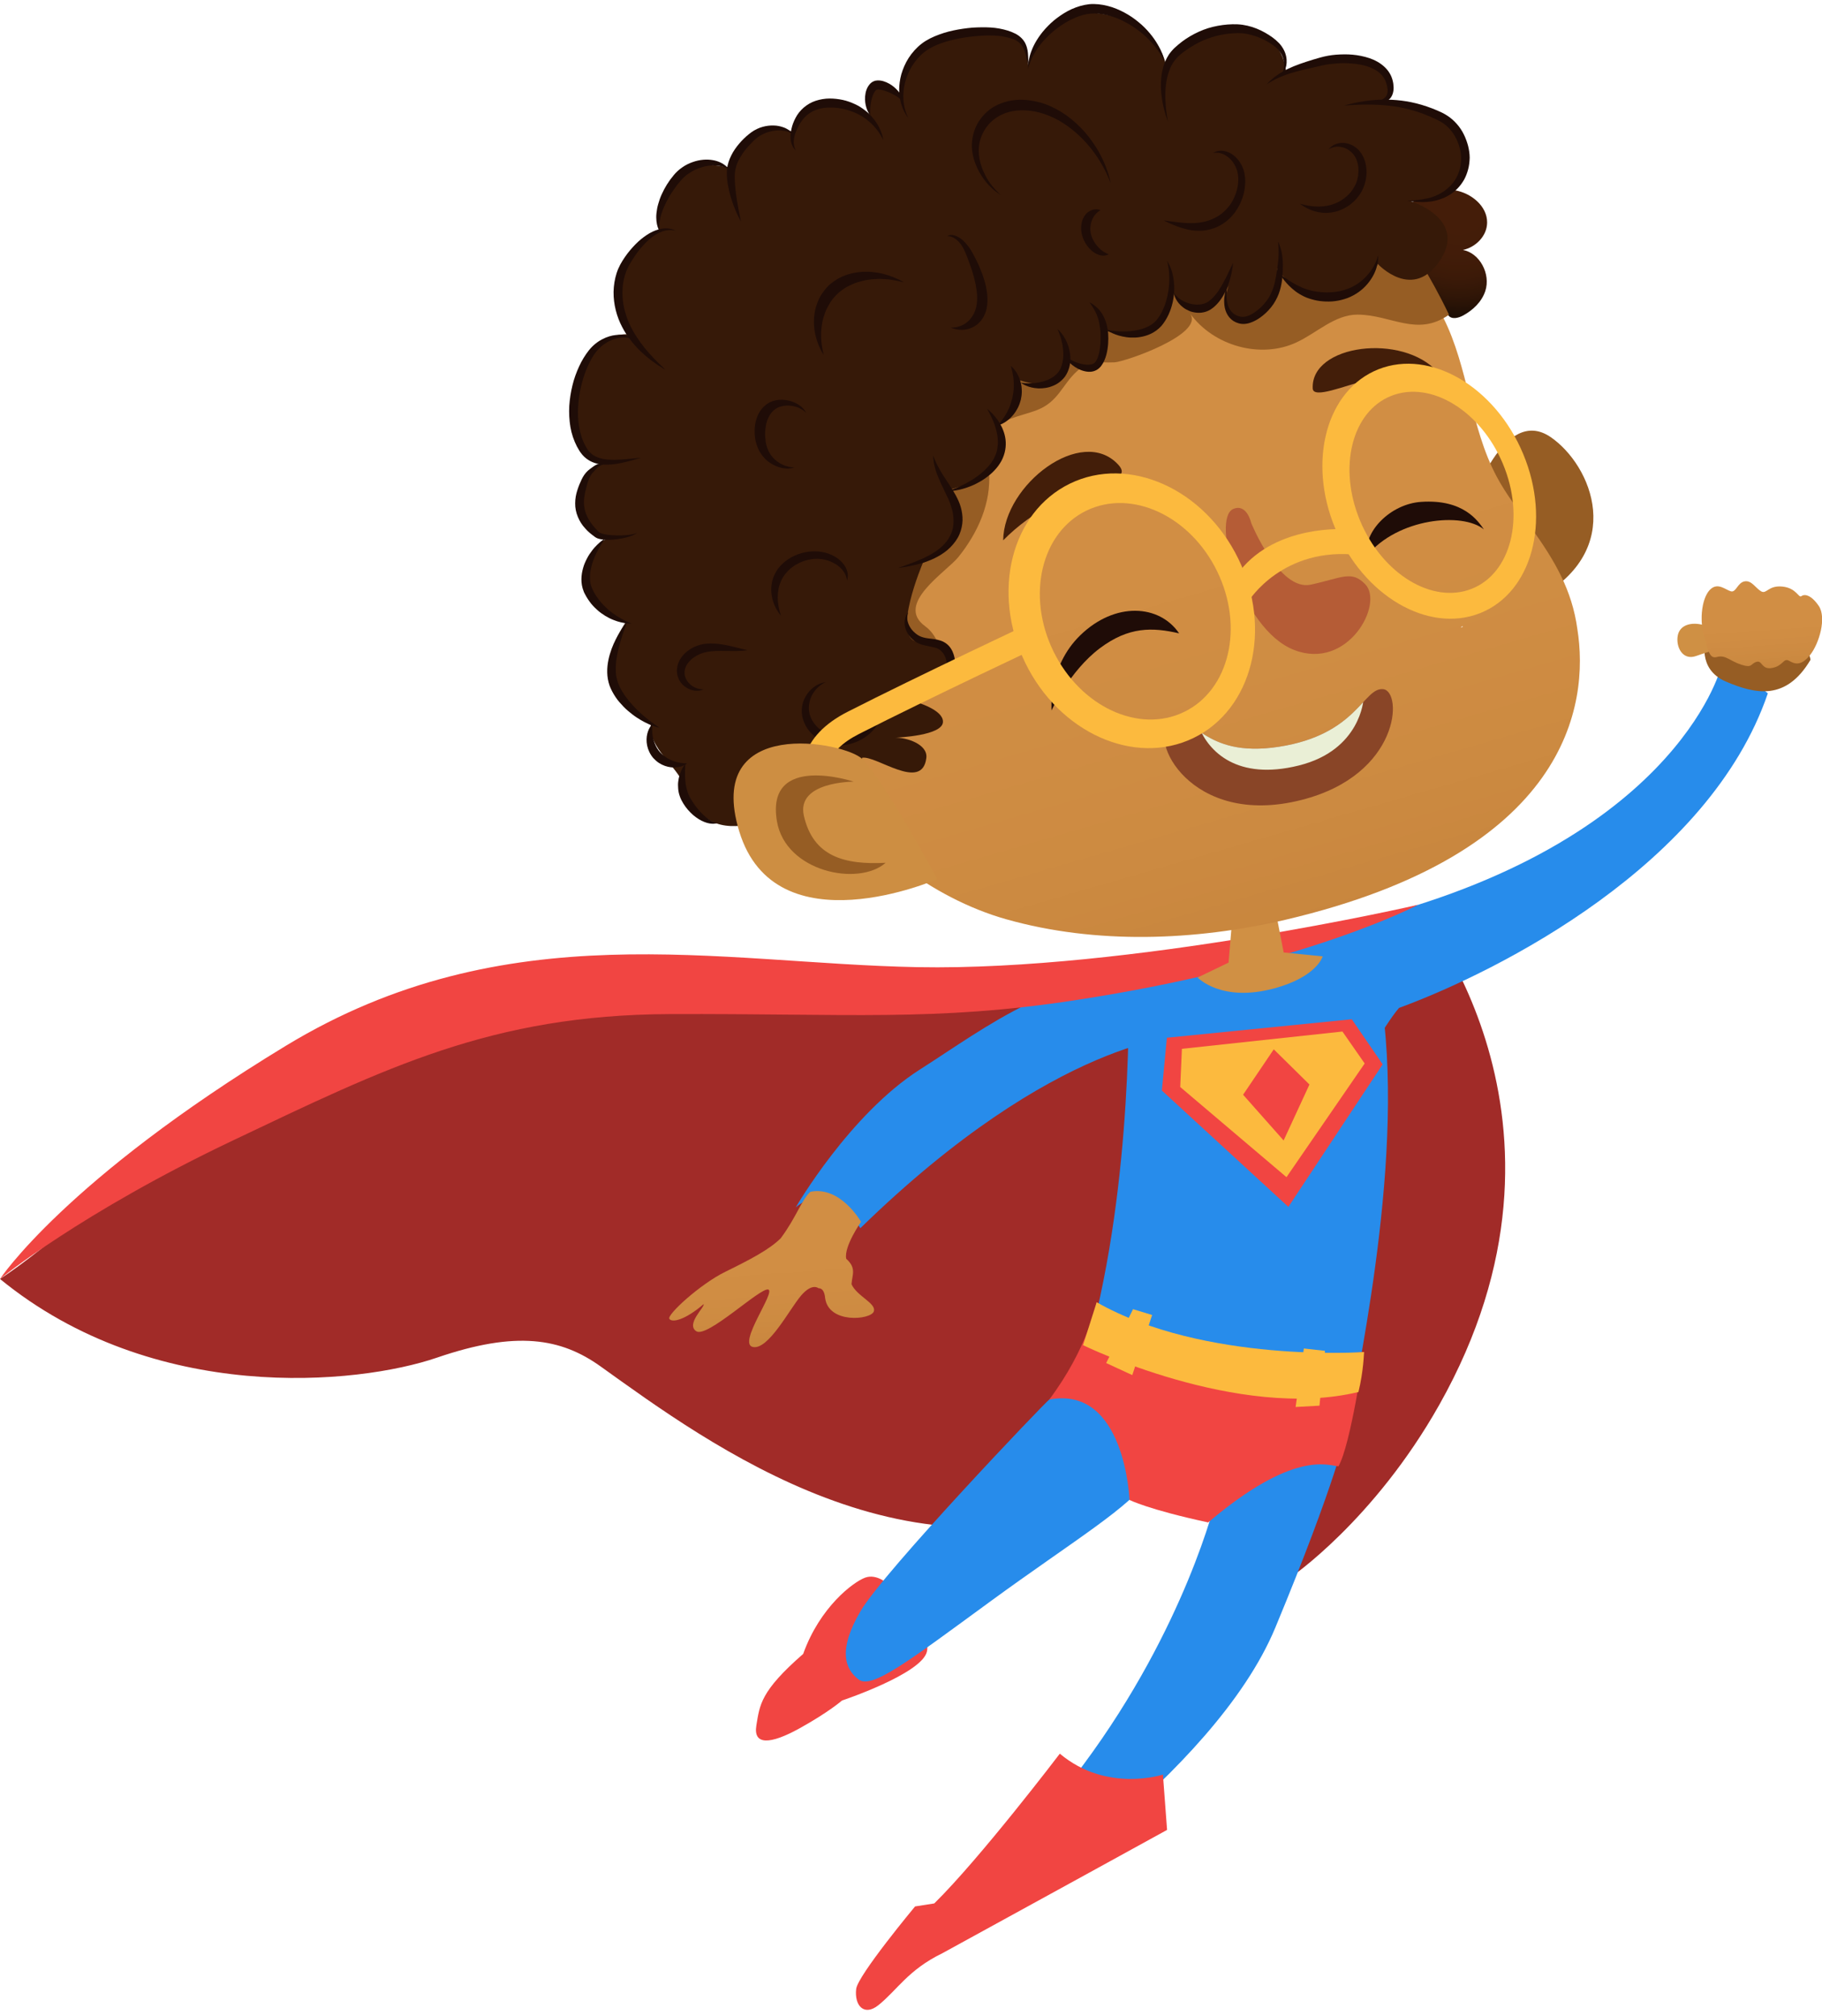 <?xml version="1.0" encoding="UTF-8"?><svg xmlns="http://www.w3.org/2000/svg" xmlns:xlink="http://www.w3.org/1999/xlink" height="502.6" preserveAspectRatio="xMidYMid meet" version="1.0" viewBox="0.0 -1.0 454.2 502.6" width="454.2" zoomAndPan="magnify"><defs><clipPath id="a"><path d="M 166 295 L 218 295 L 218 335 L 166 335 Z M 166 295"/></clipPath><clipPath id="b"><path d="M 214.645 303.57 C 214.645 303.57 210.328 309.715 210.949 312.773 C 213.574 315.098 212.426 316.785 212.27 319.117 C 213.641 322.156 218.578 323.883 217.816 325.934 C 217.055 327.984 206.57 329.062 205.691 322.555 C 205.457 319.855 204.039 320.125 204.039 320.125 C 204.039 320.125 202.492 318.672 199.664 321.988 C 196.836 325.305 191.52 335.613 187.664 334.758 C 183.805 333.898 193.473 320.977 191.504 320.438 C 189.531 319.898 176.254 332.629 173.566 330.836 C 170.883 329.039 175.855 324.68 175.387 324.094 C 170.777 328.066 167.492 328.77 166.859 327.738 C 166.227 326.703 174.559 319.086 180.773 316.035 C 186.988 312.988 191.867 310.434 194.637 307.645 C 198.531 302.414 199.754 298.172 202.016 296.07 C 209.559 294.562 214.645 303.57 214.645 303.57 Z M 214.645 303.57"/></clipPath><clipPath id="c"><path d="M 214.645 303.57 C 214.645 303.57 210.328 309.715 210.949 312.773 C 213.574 315.098 212.426 316.785 212.27 319.117 C 213.641 322.156 218.578 323.883 217.816 325.934 C 217.055 327.984 206.57 329.062 205.691 322.555 C 205.457 319.855 204.039 320.125 204.039 320.125 C 204.039 320.125 202.492 318.672 199.664 321.988 C 196.836 325.305 191.52 335.613 187.664 334.758 C 183.805 333.898 193.473 320.977 191.504 320.438 C 189.531 319.898 176.254 332.629 173.566 330.836 C 170.883 329.039 175.855 324.68 175.387 324.094 C 170.777 328.066 167.492 328.77 166.859 327.738 C 166.227 326.703 174.559 319.086 180.773 316.035 C 186.988 312.988 191.867 310.434 194.637 307.645 C 198.531 302.414 199.754 298.172 202.016 296.07 C 209.559 294.562 214.645 303.57 214.645 303.57"/></clipPath><clipPath id="e"><path d="M 434.898 143.801 L 435.602 143.801 L 435.602 143.898 L 434.898 143.898 Z M 434.602 143.898 L 435.898 143.898 L 435.898 144 L 434.602 144 Z M 434.301 144 L 436.199 144 L 436.199 144.102 L 434.301 144.102 Z M 434.199 144.102 L 436.398 144.102 L 436.398 144.199 L 434.199 144.199 Z M 434 144.199 L 436.602 144.199 L 436.602 144.301 L 434 144.301 Z M 433.898 144.301 L 436.699 144.301 L 436.699 144.398 L 433.898 144.398 Z M 433.699 144.398 L 436.898 144.398 L 436.898 144.5 L 433.699 144.5 Z M 433.699 144.5 L 437 144.5 L 437 144.602 L 433.699 144.602 Z M 433.602 144.602 L 437.102 144.602 L 437.102 144.699 L 433.602 144.699 Z M 433.5 144.699 L 437.199 144.699 L 437.199 144.801 L 433.5 144.801 Z M 433.398 144.801 L 437.301 144.801 L 437.301 144.898 L 433.398 144.898 Z M 433.301 144.898 L 437.398 144.898 L 437.398 145 L 433.301 145 Z M 433.199 145 L 437.5 145 L 437.5 145.102 L 433.199 145.102 Z M 427.699 145.102 L 428.602 145.102 L 428.602 145.199 L 427.699 145.199 Z M 443.102 145.102 L 444.199 145.102 L 444.199 145.199 L 443.102 145.199 Z M 433.102 145.102 L 437.602 145.102 L 437.602 145.199 L 433.102 145.199 Z M 427.301 145.199 L 429 145.199 L 429 145.301 L 427.301 145.301 Z M 433.102 145.199 L 437.699 145.199 L 437.699 145.301 L 433.102 145.301 Z M 442.5 145.199 L 444.898 145.199 L 444.898 145.301 L 442.5 145.301 Z M 427.102 145.301 L 429.301 145.301 L 429.301 145.398 L 427.102 145.398 Z M 433 145.301 L 437.898 145.301 L 437.898 145.398 L 433 145.398 Z M 442 145.301 L 445.398 145.301 L 445.398 145.398 L 442 145.398 Z M 426.898 145.398 L 429.602 145.398 L 429.602 145.5 L 426.898 145.5 Z M 432.898 145.398 L 438 145.398 L 438 145.5 L 432.898 145.5 Z M 441.801 145.398 L 445.699 145.398 L 445.699 145.5 L 441.801 145.5 Z M 426.699 145.5 L 429.801 145.5 L 429.801 145.602 L 426.699 145.602 Z M 432.801 145.5 L 438.102 145.5 L 438.102 145.602 L 432.801 145.602 Z M 441.5 145.5 L 446 145.5 L 446 145.602 L 441.5 145.602 Z M 426.602 145.602 L 430 145.602 L 430 145.699 L 426.602 145.699 Z M 441.301 145.602 L 446.199 145.602 L 446.199 145.699 L 441.301 145.699 Z M 432.699 145.602 L 438.199 145.602 L 438.199 145.699 L 432.699 145.699 Z M 426.398 145.699 L 430.199 145.699 L 430.199 145.801 L 426.398 145.801 Z M 432.699 145.699 L 438.301 145.699 L 438.301 145.801 L 432.699 145.801 Z M 441.102 145.699 L 446.5 145.699 L 446.5 145.801 L 441.102 145.801 Z M 426.301 145.801 L 430.398 145.801 L 430.398 145.898 L 426.301 145.898 Z M 432.602 145.801 L 438.398 145.801 L 438.398 145.898 L 432.602 145.898 Z M 440.898 145.801 L 446.602 145.801 L 446.602 145.898 L 440.898 145.898 Z M 426.199 145.898 L 430.602 145.898 L 430.602 146 L 426.199 146 Z M 432.5 145.898 L 438.5 145.898 L 438.5 146 L 432.5 146 Z M 440.801 145.898 L 446.801 145.898 L 446.801 146 L 440.801 146 Z M 432.398 146 L 438.602 146 L 438.602 146.102 L 432.398 146.102 Z M 440.602 146 L 447 146 L 447 146.102 L 440.602 146.102 Z M 426.102 146 L 430.801 146 L 430.801 146.102 L 426.102 146.102 Z M 426.102 146.102 L 431 146.102 L 431 146.199 L 426.102 146.199 Z M 432.301 146.102 L 438.801 146.102 L 438.801 146.199 L 432.301 146.199 Z M 440.398 146.102 L 447.102 146.102 L 447.102 146.199 L 440.398 146.199 Z M 426 146.199 L 431.301 146.199 L 431.301 146.301 L 426 146.301 Z M 432.102 146.199 L 438.898 146.199 L 438.898 146.301 L 432.102 146.301 Z M 440.301 146.199 L 447.301 146.199 L 447.301 146.301 L 440.301 146.301 Z M 425.898 146.301 L 431.5 146.301 L 431.5 146.398 L 425.898 146.398 Z M 431.898 146.301 L 439.102 146.301 L 439.102 146.398 L 431.898 146.398 Z M 440.102 146.301 L 447.398 146.301 L 447.398 146.398 L 440.102 146.398 Z M 425.801 146.398 L 439.301 146.398 L 439.301 146.5 L 425.801 146.5 Z M 439.898 146.398 L 447.5 146.398 L 447.5 146.5 L 439.898 146.5 Z M 425.699 146.5 L 447.602 146.5 L 447.602 146.602 L 425.699 146.602 Z M 425.699 146.602 L 447.801 146.602 L 447.801 146.699 L 425.699 146.699 Z M 425.602 146.699 L 447.898 146.699 L 447.898 146.801 L 425.602 146.801 Z M 425.602 146.801 L 448 146.801 L 448 146.898 L 425.602 146.898 Z M 425.5 146.898 L 448.102 146.898 L 448.102 147 L 425.5 147 Z M 425.5 147 L 448.199 147 L 448.199 147.102 L 425.5 147.102 Z M 425.398 147.102 L 448.301 147.102 L 448.301 147.199 L 425.398 147.199 Z M 425.398 147.199 L 448.398 147.199 L 448.398 147.301 L 425.398 147.301 Z M 425.301 147.301 L 448.5 147.301 L 448.5 147.398 L 425.301 147.398 Z M 449.5 147.301 L 450.398 147.301 L 450.398 147.398 L 449.5 147.398 Z M 449.199 147.398 L 450.699 147.398 L 450.699 147.5 L 449.199 147.5 Z M 425.199 147.398 L 448.602 147.398 L 448.602 147.5 L 425.199 147.5 Z M 425.199 147.5 L 448.699 147.5 L 448.699 147.602 L 425.199 147.602 Z M 449 147.5 L 450.898 147.5 L 450.898 147.602 L 449 147.602 Z M 425.102 147.602 L 451.102 147.602 L 451.102 147.699 L 425.102 147.699 Z M 425.102 147.699 L 451.301 147.699 L 451.301 147.801 L 425.102 147.801 Z M 425.102 147.801 L 451.5 147.801 L 451.5 147.898 L 425.102 147.898 Z M 425 147.898 L 451.602 147.898 L 451.602 148 L 425 148 Z M 425 148 L 451.699 148 L 451.699 148.102 L 425 148.102 Z M 425 148.102 L 451.801 148.102 L 451.801 148.199 L 425 148.199 Z M 424.898 148.199 L 452 148.199 L 452 148.301 L 424.898 148.301 Z M 424.898 148.301 L 452.102 148.301 L 452.102 148.398 L 424.898 148.398 Z M 424.898 148.398 L 452.199 148.398 L 452.199 148.5 L 424.898 148.5 Z M 424.801 148.5 L 452.301 148.5 L 452.301 148.602 L 424.801 148.602 Z M 424.801 148.602 L 452.398 148.602 L 452.398 148.699 L 424.801 148.699 Z M 424.699 148.699 L 452.5 148.699 L 452.5 148.898 L 424.699 148.898 Z M 424.699 148.898 L 452.602 148.898 L 452.602 149 L 424.699 149 Z M 424.602 149 L 452.699 149 L 452.699 149.102 L 424.602 149.102 Z M 424.602 149.102 L 452.801 149.102 L 452.801 149.199 L 424.602 149.199 Z M 424.602 149.199 L 452.898 149.199 L 452.898 149.301 L 424.602 149.301 Z M 424.602 149.301 L 453 149.301 L 453 149.5 L 424.602 149.5 Z M 424.5 149.5 L 453.102 149.5 L 453.102 149.602 L 424.5 149.602 Z M 424.5 149.602 L 453.199 149.602 L 453.199 149.699 L 424.5 149.699 Z M 424.5 149.699 L 453.301 149.699 L 453.301 149.898 L 424.5 149.898 Z M 424.5 149.898 L 453.398 149.898 L 453.398 150 L 424.5 150 Z M 424.398 150 L 453.5 150 L 453.5 150.102 L 424.398 150.102 Z M 424.398 150.102 L 453.602 150.102 L 453.602 150.301 L 424.398 150.301 Z M 424.398 150.301 L 453.699 150.301 L 453.699 150.5 L 424.398 150.5 Z M 424.301 150.5 L 453.699 150.5 L 453.699 150.602 L 424.301 150.602 Z M 424.301 150.602 L 453.801 150.602 L 453.801 150.801 L 424.301 150.801 Z M 424.301 150.801 L 453.898 150.801 L 453.898 151.102 L 424.301 151.102 Z M 424.301 151.102 L 454 151.102 L 454 151.398 L 424.301 151.398 Z M 424.199 151.398 L 454.102 151.398 L 454.102 152 L 424.199 152 Z M 424.199 152 L 454.199 152 L 454.199 154.898 L 424.199 154.898 Z M 424.301 154.898 L 454.199 154.898 L 454.199 155 L 424.301 155 Z M 424.301 155 L 454.102 155 L 454.102 155.699 L 424.301 155.699 Z M 424.301 155.699 L 454 155.699 L 454 155.801 L 424.301 155.801 Z M 424.398 155.801 L 454 155.801 L 454 156.301 L 424.398 156.301 Z M 424.5 156.301 L 453.898 156.301 L 453.898 156.602 L 424.5 156.602 Z M 424.5 156.602 L 453.801 156.602 L 453.801 156.801 L 424.5 156.801 Z M 424.602 156.801 L 453.801 156.801 L 453.801 157 L 424.602 157 Z M 424.602 157 L 453.699 157 L 453.699 157.199 L 424.602 157.199 Z M 424.699 157.199 L 453.699 157.199 L 453.699 157.398 L 424.699 157.398 Z M 424.699 157.398 L 453.602 157.398 L 453.602 157.5 L 424.699 157.5 Z M 424.801 157.5 L 453.602 157.5 L 453.602 157.699 L 424.801 157.699 Z M 424.801 157.699 L 453.5 157.699 L 453.5 157.898 L 424.801 157.898 Z M 424.898 157.898 L 453.5 157.898 L 453.5 158.102 L 424.898 158.102 Z M 424.898 158.102 L 453.398 158.102 L 453.398 158.199 L 424.898 158.199 Z M 425 158.199 L 453.398 158.199 L 453.398 158.301 L 425 158.301 Z M 425 158.301 L 453.301 158.301 L 453.301 158.602 L 425 158.602 Z M 425.102 158.602 L 453.199 158.602 L 453.199 158.898 L 425.102 158.898 Z M 425.102 158.898 L 453.102 158.898 L 453.102 159 L 425.102 159 Z M 425.199 159 L 453.102 159 L 453.102 159.102 L 425.199 159.102 Z M 425.199 159.102 L 453 159.102 L 453 159.301 L 425.199 159.301 Z M 425.301 159.301 L 453 159.301 L 453 159.398 L 425.301 159.398 Z M 425.301 159.398 L 452.898 159.398 L 452.898 159.602 L 425.301 159.602 Z M 425.301 159.602 L 452.801 159.602 L 452.801 159.699 L 425.301 159.699 Z M 425.398 159.699 L 452.801 159.699 L 452.801 159.801 L 425.398 159.801 Z M 425.398 159.801 L 452.699 159.801 L 452.699 160 L 425.398 160 Z M 425.5 160 L 452.602 160 L 452.602 160.199 L 425.5 160.199 Z M 425.5 160.199 L 452.5 160.199 L 452.5 160.398 L 425.5 160.398 Z M 425.602 160.398 L 452.398 160.398 L 452.398 160.602 L 425.602 160.602 Z M 425.602 160.602 L 452.301 160.602 L 452.301 160.699 L 425.602 160.699 Z M 425.699 160.699 L 452.301 160.699 L 452.301 160.801 L 425.699 160.801 Z M 425.699 160.801 L 452.199 160.801 L 452.199 161 L 425.699 161 Z M 425.801 161 L 452.102 161 L 452.102 161.199 L 425.801 161.199 Z M 425.801 161.199 L 452 161.199 L 452 161.301 L 425.801 161.301 Z M 425.898 161.301 L 451.898 161.301 L 451.898 161.5 L 425.898 161.5 Z M 426 161.5 L 451.801 161.5 L 451.801 161.699 L 426 161.699 Z M 426 161.699 L 451.699 161.699 L 451.699 161.801 L 426 161.801 Z M 426.102 161.801 L 451.602 161.801 L 451.602 161.898 L 426.102 161.898 Z M 426.199 161.898 L 451.602 161.898 L 451.602 162 L 426.199 162 Z M 426.199 162 L 451.5 162 L 451.5 162.102 L 426.199 162.102 Z M 426.301 162.102 L 451.398 162.102 L 451.398 162.199 L 426.301 162.199 Z M 426.301 162.199 L 451.301 162.199 L 451.301 162.301 L 426.301 162.301 Z M 426.398 162.301 L 451.301 162.301 L 451.301 162.398 L 426.398 162.398 Z M 426.5 162.398 L 451.199 162.398 L 451.199 162.5 L 426.5 162.5 Z M 426.602 162.5 L 451.102 162.5 L 451.102 162.602 L 426.602 162.602 Z M 426.699 162.602 L 451 162.602 L 451 162.699 L 426.699 162.699 Z M 426.898 162.699 L 428.398 162.699 L 428.398 162.801 L 426.898 162.801 Z M 429.5 162.699 L 450.898 162.699 L 450.898 162.801 L 429.5 162.801 Z M 427.199 162.801 L 427.898 162.801 L 427.898 162.898 L 427.199 162.898 Z M 429.801 162.801 L 450.801 162.801 L 450.801 162.898 L 429.801 162.898 Z M 430.102 162.898 L 450.699 162.898 L 450.699 163 L 430.102 163 Z M 430.398 163 L 450.602 163 L 450.602 163.102 L 430.398 163.102 Z M 430.602 163.102 L 450.5 163.102 L 450.5 163.199 L 430.602 163.199 Z M 430.801 163.199 L 450.398 163.199 L 450.398 163.301 L 430.801 163.301 Z M 431 163.301 L 450.301 163.301 L 450.301 163.398 L 431 163.398 Z M 431.199 163.398 L 450.199 163.398 L 450.199 163.5 L 431.199 163.5 Z M 431.398 163.5 L 450.102 163.5 L 450.102 163.602 L 431.398 163.602 Z M 431.602 163.602 L 445.102 163.602 L 445.102 163.699 L 431.602 163.699 Z M 445.699 163.602 L 450 163.602 L 450 163.699 L 445.699 163.699 Z M 431.801 163.699 L 445 163.699 L 445 163.801 L 431.801 163.801 Z M 445.898 163.699 L 449.801 163.699 L 449.801 163.801 L 445.898 163.801 Z M 432 163.801 L 444.801 163.801 L 444.801 163.898 L 432 163.898 Z M 446.102 163.801 L 449.699 163.801 L 449.699 163.898 L 446.102 163.898 Z M 432.102 163.898 L 444.699 163.898 L 444.699 164 L 432.102 164 Z M 446.301 163.898 L 449.5 163.898 L 449.5 164 L 446.301 164 Z M 432.398 164 L 437.898 164 L 437.898 164.102 L 432.398 164.102 Z M 438.398 164 L 444.602 164 L 444.602 164.102 L 438.398 164.102 Z M 446.5 164 L 449.398 164 L 449.398 164.102 L 446.5 164.102 Z M 432.602 164.102 L 437.602 164.102 L 437.602 164.199 L 432.602 164.199 Z M 438.699 164.102 L 444.5 164.102 L 444.5 164.199 L 438.699 164.199 Z M 446.699 164.102 L 449.199 164.102 L 449.199 164.199 L 446.699 164.199 Z M 432.801 164.199 L 437.398 164.199 L 437.398 164.301 L 432.801 164.301 Z M 438.801 164.199 L 444.398 164.199 L 444.398 164.301 L 438.801 164.301 Z M 447 164.199 L 449 164.199 L 449 164.301 L 447 164.301 Z M 433 164.301 L 437.301 164.301 L 437.301 164.398 L 433 164.398 Z M 438.898 164.301 L 444.199 164.301 L 444.199 164.398 L 438.898 164.398 Z M 447.301 164.301 L 448.602 164.301 L 448.602 164.398 L 447.301 164.398 Z M 433.199 164.398 L 437.102 164.398 L 437.102 164.5 L 433.199 164.5 Z M 439 164.398 L 444.102 164.398 L 444.102 164.5 L 439 164.5 Z M 433.5 164.5 L 437 164.5 L 437 164.602 L 433.5 164.602 Z M 439.102 164.5 L 444 164.5 L 444 164.602 L 439.102 164.602 Z M 433.801 164.602 L 436.898 164.602 L 436.898 164.699 L 433.801 164.699 Z M 439.199 164.602 L 443.898 164.602 L 443.898 164.699 L 439.199 164.699 Z M 434.102 164.699 L 436.699 164.699 L 436.699 164.801 L 434.102 164.801 Z M 439.301 164.699 L 443.699 164.699 L 443.699 164.801 L 439.301 164.801 Z M 434.398 164.801 L 436.602 164.801 L 436.602 164.898 L 434.398 164.898 Z M 439.398 164.801 L 443.602 164.801 L 443.602 164.898 L 439.398 164.898 Z M 434.801 164.898 L 436.398 164.898 L 436.398 165 L 434.801 165 Z M 439.5 164.898 L 443.398 164.898 L 443.398 165 L 439.5 165 Z M 435.398 165 L 436.102 165 L 436.102 165.102 L 435.398 165.102 Z M 439.602 165 L 443.199 165 L 443.199 165.102 L 439.602 165.102 Z M 439.699 165.102 L 443 165.102 L 443 165.199 L 439.699 165.199 Z M 439.801 165.199 L 442.801 165.199 L 442.801 165.301 L 439.801 165.301 Z M 440 165.301 L 442.602 165.301 L 442.602 165.398 L 440 165.398 Z M 440.199 165.398 L 442.199 165.398 L 442.199 165.5 L 440.199 165.5 Z M 440.602 165.5 L 441.801 165.5 L 441.801 165.602 L 440.602 165.602 Z M 440.602 165.5"/></clipPath><clipPath id="f"><path d="M 426.648 145.668 C 424.25 147.484 423.602 153.383 424.734 157.258 C 425.867 161.129 426.082 163.312 428.012 162.77 C 430.145 162.164 431.266 163.793 434.09 164.691 C 436.914 165.594 436.297 164.484 437.84 163.992 C 439.379 163.5 439.031 166.016 441.797 165.496 C 444.559 164.98 444.582 162.934 445.949 163.699 C 447.32 164.465 448.883 165.191 451.203 162.309 C 453.523 159.422 455.371 152.949 453.402 150.051 C 451.43 147.152 449.777 147.055 449.062 147.598 C 448.348 148.141 447.867 145.574 444.328 145.215 C 440.789 144.859 440.406 147.176 439.039 146.41 C 437.672 145.645 436.672 143.586 434.898 143.918 C 433.121 144.25 432.777 146.766 431.48 146.395 C 430.188 146.027 428.438 144.312 426.648 145.668 Z M 426.648 145.668"/></clipPath><clipPath id="h"><path d="M 346 46 L 371 46 L 371 79 L 346 79 Z M 346 46"/></clipPath><clipPath id="i"><path d="M 359.621 75.676 C 359.223 75.633 358.855 75.926 358.496 76.145 C 356.469 77.383 353.969 76.43 352.137 74.977 C 347.117 70.98 345.035 62.938 347.332 56.301 C 349.625 49.668 356.281 45.355 362.742 46.445 C 366.645 47.105 370.762 50.309 370.719 54.492 C 370.688 57.898 367.801 60.648 364.688 61.309 C 368.832 62.051 371.684 67.262 370.262 71.555 C 369.355 74.289 367.141 76.332 364.758 77.633 C 363.527 78.305 361.836 78.715 361.02 77.566 C 360.551 76.902 360.398 75.762 359.621 75.676 Z M 359.621 75.676"/></clipPath><clipPath id="j"><path d="M 359.621 75.676 C 359.223 75.633 358.855 75.926 358.496 76.145 C 356.469 77.383 353.969 76.43 352.137 74.977 C 347.117 70.98 345.035 62.938 347.332 56.301 C 349.625 49.668 356.281 45.355 362.742 46.445 C 366.645 47.105 370.762 50.309 370.719 54.492 C 370.688 57.898 367.801 60.648 364.688 61.309 C 368.832 62.051 371.684 67.262 370.262 71.555 C 369.355 74.289 367.141 76.332 364.758 77.633 C 363.527 78.305 361.836 78.715 361.02 77.566 C 360.551 76.902 360.398 75.762 359.621 75.676"/></clipPath><clipPath id="l"><path d="M 191 49 L 394 49 L 394 233 L 191 233 Z M 191 49"/></clipPath><clipPath id="m"><path d="M 364.68 155.07 C 364.664 155.121 364.648 155.156 364.633 155.207 C 364.352 155.445 364.289 155.371 364.191 155.281 C 364.348 155.234 364.5 155.16 364.645 155.09 C 364.652 155.086 364.672 155.07 364.68 155.07 Z M 250.812 228.137 C 273.254 234.48 297.891 233.512 320.441 228.273 C 390.992 211.676 396.223 174.598 393.219 155.84 C 391.895 146.031 387.477 138.598 381.781 130.684 C 378.734 126.449 375.5 122.32 373.055 117.715 C 366.52 105.402 366.07 90.609 359.785 78.168 C 353.355 65.438 342.516 59.617 330.371 53.496 C 317.816 47.168 300.93 49.547 287.328 50.723 C 275.242 51.766 262.992 53.027 251.699 57.445 C 244.637 60.211 239.328 64.977 232.797 68.473 C 227.598 71.258 222.688 72.641 217.93 76.555 C 207.332 85.281 199.676 97.469 195.66 110.543 C 189.535 130.473 191.152 152.09 196.223 172.312 C 197.523 177.496 199.059 182.652 201.426 187.445 C 202.195 189.008 203.039 190.551 203.949 192.074 C 214.059 208.957 232.316 222.906 250.812 228.137 Z M 250.812 228.137"/></clipPath><clipPath id="n"><path d="M 364.68 155.07 C 364.664 155.121 364.648 155.156 364.633 155.207 C 364.352 155.445 364.289 155.371 364.191 155.281 C 364.348 155.234 364.5 155.16 364.645 155.09 C 364.652 155.086 364.672 155.07 364.68 155.07 Z M 250.812 228.137 C 273.254 234.48 297.891 233.512 320.441 228.273 C 390.992 211.676 396.223 174.598 393.219 155.84 C 391.895 146.031 387.477 138.598 381.781 130.684 C 378.734 126.449 375.5 122.32 373.055 117.715 C 366.52 105.402 366.07 90.609 359.785 78.168 C 353.355 65.438 342.516 59.617 330.371 53.496 C 317.816 47.168 300.93 49.547 287.328 50.723 C 275.242 51.766 262.992 53.027 251.699 57.445 C 244.637 60.211 239.328 64.977 232.797 68.473 C 227.598 71.258 222.688 72.641 217.93 76.555 C 207.332 85.281 199.676 97.469 195.66 110.543 C 189.535 130.473 191.152 152.09 196.223 172.312 C 197.523 177.496 199.059 182.652 201.426 187.445 C 202.195 189.008 203.039 190.551 203.949 192.074 C 214.059 208.957 232.316 222.906 250.812 228.137"/></clipPath><clipPath id="p"><path d="M 298 173 L 340 173 L 340 191 L 298 191 Z M 298 173"/></clipPath><clipPath id="q"><path d="M 318.777 185.152 C 338.344 182.148 339.895 170.262 344.809 170.789 C 349.719 171.32 349.078 192.148 324.438 198.406 C 296.559 205.48 285.879 182.625 291.852 179.398 C 297.828 176.172 299.496 188.113 318.777 185.152 Z M 318.777 185.152"/></clipPath><linearGradient gradientTransform="scale(62.162 -62.162) rotate(-86.1 -1.02 -4.021)" gradientUnits="userSpaceOnUse" id="d" x1="-.053" x2=".663" xlink:actuate="onLoad" xlink:show="other" xlink:type="simple" xmlns:xlink="http://www.w3.org/1999/xlink" y1="0" y2="0"><stop offset="0" stop-color="#d18e44"/><stop offset=".5" stop-color="#d18e44"/><stop offset=".563" stop-color="#d08d43"/><stop offset=".625" stop-color="#d08d43"/><stop offset=".688" stop-color="#cf8c43"/><stop offset=".719" stop-color="#ce8c42"/><stop offset=".75" stop-color="#ce8b42"/><stop offset=".781" stop-color="#cd8b41"/><stop offset=".813" stop-color="#cc8a41"/><stop offset=".844" stop-color="#cc8940"/><stop offset=".875" stop-color="#cb8840"/><stop offset=".891" stop-color="#ca883f"/><stop offset=".906" stop-color="#c9873f"/><stop offset=".922" stop-color="#c9873e"/><stop offset=".938" stop-color="#c8863e"/><stop offset=".953" stop-color="#c8863e"/><stop offset=".969" stop-color="#c7853d"/><stop offset=".984" stop-color="#c6843d"/><stop offset="1" stop-color="#c5843c"/></linearGradient><linearGradient gradientTransform="scale(36.268 -36.268) rotate(-86.099 3.93 -8.448)" gradientUnits="userSpaceOnUse" id="g" x1="-.014" x2=".642" xlink:actuate="onLoad" xlink:show="other" xlink:type="simple" xmlns:xlink="http://www.w3.org/1999/xlink" y1="0" y2="0"><stop offset="0" stop-color="#d18e44"/><stop offset=".5" stop-color="#d18e44"/><stop offset=".625" stop-color="#d08d43"/><stop offset=".688" stop-color="#cf8c43"/><stop offset=".75" stop-color="#ce8b42"/><stop offset=".781" stop-color="#cd8b42"/><stop offset=".813" stop-color="#cd8a41"/><stop offset=".844" stop-color="#cc8a41"/><stop offset=".875" stop-color="#cb8940"/><stop offset=".906" stop-color="#ca8840"/><stop offset=".922" stop-color="#ca873f"/><stop offset=".938" stop-color="#c9873f"/><stop offset=".953" stop-color="#c9873e"/><stop offset=".969" stop-color="#c8863e"/><stop offset=".984" stop-color="#c7863e"/><stop offset="1" stop-color="#c7853d"/></linearGradient><linearGradient gradientTransform="scale(302.793 -302.793) rotate(-73.226 .317 -.665)" gradientUnits="userSpaceOnUse" id="o" x1="-.082" x2=".708" xlink:actuate="onLoad" xlink:show="other" xlink:type="simple" xmlns:xlink="http://www.w3.org/1999/xlink" y1="0" y2="0"><stop offset="0" stop-color="#d18e44"/><stop offset=".5" stop-color="#d18e44"/><stop offset=".563" stop-color="#d08d43"/><stop offset=".625" stop-color="#cf8d43"/><stop offset=".656" stop-color="#cf8c43"/><stop offset=".688" stop-color="#ce8c42"/><stop offset=".719" stop-color="#ce8b42"/><stop offset=".75" stop-color="#cd8b41"/><stop offset=".781" stop-color="#cc8a41"/><stop offset=".813" stop-color="#cb8940"/><stop offset=".828" stop-color="#cb8840"/><stop offset=".844" stop-color="#ca883f"/><stop offset=".859" stop-color="#c9873f"/><stop offset=".875" stop-color="#c9873e"/><stop offset=".891" stop-color="#c8863e"/><stop offset=".906" stop-color="#c7863e"/><stop offset=".922" stop-color="#c7853d"/><stop offset=".938" stop-color="#c6843c"/><stop offset=".953" stop-color="#c5833c"/><stop offset=".969" stop-color="#c4833b"/><stop offset=".984" stop-color="#c3823b"/><stop offset=".992" stop-color="#c2813a"/><stop offset="1" stop-color="#c2813a"/></linearGradient><radialGradient cx="0" cy="0" fx="0" fy="0" gradientTransform="scale(-1 1) rotate(11.064 -434.248 -1852.379)" gradientUnits="userSpaceOnUse" id="k" r="28.882" xlink:actuate="onLoad" xlink:show="other" xlink:type="simple" xmlns:xlink="http://www.w3.org/1999/xlink"><stop offset="0" stop-color="#441d09"/><stop offset=".25" stop-color="#441d09"/><stop offset=".344" stop-color="#431d09"/><stop offset=".426" stop-color="#421c09"/><stop offset=".461" stop-color="#421c09"/><stop offset=".492" stop-color="#411c09"/><stop offset=".523" stop-color="#401c09"/><stop offset=".551" stop-color="#401b09"/><stop offset=".578" stop-color="#3f1b08"/><stop offset=".602" stop-color="#3e1b08"/><stop offset=".625" stop-color="#3d1b08"/><stop offset=".637" stop-color="#3d1a08"/><stop offset=".656" stop-color="#3c1a08"/><stop offset=".676" stop-color="#3b1a08"/><stop offset=".684" stop-color="#3b1a08"/><stop offset=".691" stop-color="#3a1908"/><stop offset=".707" stop-color="#391908"/><stop offset=".723" stop-color="#381908"/><stop offset=".738" stop-color="#371808"/><stop offset=".746" stop-color="#371808"/><stop offset=".754" stop-color="#361808"/><stop offset=".766" stop-color="#351807"/><stop offset=".777" stop-color="#341707"/><stop offset=".789" stop-color="#331707"/><stop offset=".801" stop-color="#321707"/><stop offset=".813" stop-color="#321607"/><stop offset=".816" stop-color="#311607"/><stop offset=".824" stop-color="#311607"/><stop offset=".832" stop-color="#301607"/><stop offset=".84" stop-color="#2f1507"/><stop offset=".848" stop-color="#2e1507"/><stop offset=".855" stop-color="#2e1507"/><stop offset=".863" stop-color="#2d1407"/><stop offset=".871" stop-color="#2c1406"/><stop offset=".879" stop-color="#2b1406"/><stop offset=".883" stop-color="#2b1406"/><stop offset=".887" stop-color="#2a1406"/><stop offset=".891" stop-color="#2a1306"/><stop offset=".895" stop-color="#2a1306"/><stop offset=".898" stop-color="#291306"/><stop offset=".902" stop-color="#291306"/><stop offset=".906" stop-color="#281306"/><stop offset=".91" stop-color="#271206"/><stop offset=".918" stop-color="#271206"/><stop offset=".926" stop-color="#261206"/><stop offset=".934" stop-color="#251106"/><stop offset=".938" stop-color="#241106"/><stop offset=".941" stop-color="#241106"/><stop offset=".945" stop-color="#231106"/><stop offset=".949" stop-color="#231105"/><stop offset=".953" stop-color="#221105"/><stop offset=".957" stop-color="#221005"/><stop offset=".961" stop-color="#211005"/><stop offset=".965" stop-color="#211005"/><stop offset=".969" stop-color="#201005"/><stop offset=".973" stop-color="#1f1005"/><stop offset=".977" stop-color="#1f0f05"/><stop offset=".98" stop-color="#1e0f05"/><stop offset="1" stop-color="#1e0f05"/></radialGradient></defs><g><g><path d="M 221.527 393.984 C 221.527 393.984 218.633 391.168 215.66 392.262 C 212.691 393.355 204.371 399.621 200.223 411.27 C 189.496 420.617 189.402 424.027 188.555 429.062 C 187.711 434.098 192.008 433.863 199.297 429.832 C 206.586 425.797 209.898 422.891 209.898 422.891 C 209.898 422.891 229.727 416.266 231.059 410.719 C 232.391 405.164 221.527 393.984 221.527 393.984" fill="#f14542"/></g><g><path d="M 353.027 224.637 C 353.027 224.637 398.887 278.102 358.766 349.227 C 342.473 378.109 321.738 392.18 321.738 392.18 C 321.738 392.18 301.922 360.254 281.551 370.539 C 228.434 397.363 176.598 358.855 149.727 339.613 C 139.836 332.531 128.711 330.645 108.938 337.418 C 89.164 344.191 38.387 349.219 0 317.805 C 24.891 301.559 61.125 258.066 137.812 250.883 C 223.719 242.832 335.176 235.254 353.027 224.637" fill="#a12b28"/></g><g><path d="M 281.285 240.578 C 281.285 240.578 282.961 285.004 273.41 325.965 C 306.41 353.289 328.066 350.719 337.73 345.812 C 342.18 321.23 353.094 262.219 339.141 228.895 C 321.848 233.234 307.25 234.816 281.285 240.578" fill="#278ceb"/></g><g><path d="M 338.113 267.379 C 338.113 267.379 344.785 254.855 348.754 250.246 C 373.77 241.055 426.133 214.504 440.695 171.836 C 433.754 165.727 428.91 165.668 428.91 165.668 C 428.91 165.668 417.109 211.039 333.98 229.82 C 325.664 264.555 338.113 267.379 338.113 267.379" fill="#278ceb"/></g><g><path d="M 198.379 299.941 C 198.379 299.941 211.785 276.789 229.27 265.629 C 246.754 254.469 261.504 242.293 294.73 238.16 C 294.664 255.391 295.32 257.172 295.32 257.172 C 295.32 257.172 263.375 257.461 214.469 305.152 C 211.422 300.539 206.98 293.062 198.379 299.941" fill="#278ceb"/></g><g><path d="M 353.488 224.543 C 353.488 224.543 281.719 241.082 228.719 240.082 C 179.203 239.148 126.234 226.297 71.223 259.703 C 16.215 293.109 0 317.805 0 317.805 C 0 317.805 20.223 301.25 58.129 283.25 C 96.035 265.246 122.52 251.957 166.988 251.781 C 211.457 251.605 233.016 253.672 267.957 248.332 C 325.219 239.582 353.488 224.543 353.488 224.543" fill="#f14542"/></g><g><path d="M 261.566 347.867 C 260.461 348.629 220.324 390.715 214.52 400.609 C 208.715 410.508 210.762 415.152 214.047 417.652 C 217.328 420.156 226.523 413.062 246.996 398.102 C 267.469 383.145 282.418 374.27 286.312 367.438 C 289.008 357.336 273.141 339.898 261.566 347.867" fill="#278ceb"/></g><g><path d="M 303.105 372.727 C 303.105 372.727 295.574 404.512 270.094 438.855 C 244.02 473.422 241.828 473.891 241.828 473.891 L 246.738 477.145 C 246.738 477.145 302.539 441.758 317.918 404.723 C 333.301 367.684 335.633 355.691 335.633 355.691 L 303.105 372.727" fill="#278ceb"/></g><g><path d="M 273.387 323.613 C 273.387 323.613 283.555 333.363 306.852 335.246 C 330.148 337.129 340.031 336.023 340.031 336.023 C 340.031 336.023 336.742 359.164 333.652 364.52 C 330.84 364.203 322.262 360.613 301.18 378.496 C 286.156 375.254 281.574 372.891 281.574 372.891 C 281.574 372.891 280.488 344.277 261.566 347.867 C 271.188 335.051 273.387 323.613 273.387 323.613" fill="#f14542"/></g><g clip-path="url(#a)"><g clip-path="url(#b)"><g clip-path="url(#c)"><path d="M 163.441 294.754 L 218.336 291.008 L 221.363 335.422 L 166.469 339.164 Z M 163.441 294.754" fill="url(#d)"/></g></g></g><g><path d="M 425.23 158.301 C 425.23 158.301 422.918 165.777 430.273 168.91 C 437.629 172.039 445.246 173.734 451.328 163.477 C 450.605 155.887 425.23 158.301 425.23 158.301" fill="#965d24"/></g><g><path d="M 424.684 154.816 C 421.734 153.969 418.742 154.703 418.238 157.449 C 417.73 160.199 419.418 163.766 422.859 162.508 C 426.301 161.25 428.703 161.004 428.605 159.391 C 428.508 157.773 425.117 154.938 424.684 154.816" fill="#cf9044"/></g><g clip-path="url(#e)"><g clip-path="url(#f)"><path d="M 422.719 143.902 L 454.062 141.766 L 455.68 165.5 L 424.34 167.637 Z M 422.719 143.902" fill="url(#g)"/></g></g><g><path d="M 264.199 436.137 C 264.199 436.137 244.422 462.141 232.902 473.465 C 228.117 474.215 228.117 474.215 228.117 474.215 C 228.117 474.215 213.809 491.406 213.43 494.801 C 212.957 499.023 215.465 501.637 218.961 498.836 C 223.652 495.086 226.352 490.043 234.938 485.871 C 254.738 475.043 290.934 455.141 290.934 455.141 L 289.902 441.348 C 289.902 441.348 275.926 445.988 264.199 436.137" fill="#f14542"/></g><g><path d="M 307.582 223.285 L 306.262 238.949 L 298.551 242.664 C 298.551 242.664 304.434 248.98 317.73 245.355 C 328.309 242.477 329.73 237.398 329.73 237.398 L 320.008 236.422 L 317.152 221.785 L 307.582 223.285" fill="#d09044"/></g><g><path d="M 290.887 257.676 L 289.637 270.836 L 321.172 299.836 L 344.684 264.305 L 336.984 253.07 L 290.887 257.676" fill="#f14542"/></g><g><path d="M 294.633 260.441 L 294.215 269.961 L 320.703 292.43 L 340.195 264.094 L 334.652 256.129 L 294.633 260.441" fill="#fcba3e"/></g><g><path d="M 317.531 260.566 L 309.887 271.883 L 319.988 283.281 L 326.43 269.336 L 317.531 260.566" fill="#f14542"/></g><g><path d="M 273.387 323.613 L 273.199 324.207 L 269.988 334.309 C 269.988 334.309 308.66 353.223 338.637 345.984 C 339.93 340.785 340.031 336.023 340.031 336.023 C 340.031 336.023 300.254 338.859 273.387 323.613" fill="#fcba3e"/></g><g><path d="M 275.758 338.766 L 282.262 341.77 L 287.211 326.789 L 282.453 325.336 L 275.758 338.766" fill="#fcba3e"/></g><g><path d="M 325.031 335.137 L 322.977 349.723 L 328.926 349.391 L 330.309 335.723 L 325.031 335.137" fill="#fcba3e"/></g><g><path d="M 366.703 124.961 C 366.703 124.961 374.727 99.812 386.59 107.977 C 396.793 115 405.57 135.91 383.328 148.145 C 373.176 135.746 366.703 124.961 366.703 124.961" fill="#965d24"/></g><g clip-path="url(#h)"><g clip-path="url(#i)"><g clip-path="url(#j)"><path d="M 370.703 40.34 L 377.965 77.488 L 346.016 83.734 L 338.754 46.586 Z M 370.703 40.34" fill="url(#k)"/></g></g></g><g clip-path="url(#l)"><g clip-path="url(#m)"><g clip-path="url(#n)"><path d="M 137.777 62.77 L 379.012 -9.941 L 447.98 218.879 L 206.75 291.59 Z M 137.777 62.77" fill="url(#o)"/></g></g></g><g><path d="M 205.578 152.805 L 213.836 157.371 L 230.684 166.695 L 234.742 168.941 C 234.742 168.941 234.961 167.664 234.941 165.84 C 234.941 162.641 234.266 157.746 230.617 155.09 C 222.984 149.535 235.91 141.59 238.934 137.824 C 243.754 131.816 247.125 124.41 246.559 116.559 C 246.332 113.387 245.527 109.977 247.051 107.184 C 249.176 103.293 254.414 102.816 258.539 101.207 C 263.871 99.125 264.762 94.906 268.484 91.527 C 271.871 88.453 273.254 89.535 277.82 89.324 C 280.367 89.207 300.422 82.316 296.66 77.133 C 302.598 85.32 314.32 88.488 323.188 84.352 C 328.312 81.961 332.758 77.41 338.434 77.426 C 346.762 77.449 353.305 83.078 361.215 77.441 C 356.391 67.379 351.461 60.203 351.461 60.203 C 351.461 60.203 287.465 63.445 254.168 70.551 L 230.031 84.586 L 212.305 94.379 L 205.578 152.805" fill="#965d24"/></g><g><path d="M 155.852 154.305 C 144.699 171.238 162.242 179.723 162.242 179.723 C 161.68 185.449 168.66 189.801 170.645 194.934 C 173.262 201.711 177.039 205.637 184.832 204.812 C 187.238 204.559 189.645 204.305 192.051 204.051 C 193.77 203.867 195.562 203.664 197.02 202.73 C 200.133 200.746 200.516 196.438 200.57 192.746 C 201.738 191.387 203.938 191.555 205.547 192.348 C 207.582 193.355 209.203 195.148 211.594 195.445 C 212.613 195.574 213.699 195.312 214.406 194.566 C 216.121 192.762 214.512 189.984 214.91 187.891 C 218.363 187.199 229.883 196.445 230.922 187.941 C 231.344 184.5 225.926 182.766 223.062 182.887 C 223.809 182.855 235.141 182.371 235.066 178.875 C 235.059 175.965 228.934 174.078 226.605 173.465 C 228.023 173.641 231.082 173.34 235.316 169.238 C 241.32 163.527 235.234 160.105 228.68 158.992 C 222.129 157.879 230.059 139.316 230.059 139.316 C 245.66 132.203 236.301 121.117 236.301 121.117 C 255.246 116.832 248.848 104.895 248.848 104.895 C 256.727 100.91 252.758 93.273 252.758 93.273 C 252.758 93.273 259.711 96.219 263.52 93.871 C 267.074 91.531 265.801 89.055 265.688 88.836 C 265.949 89.031 270.496 92.234 273.551 90.137 C 276.691 87.973 274.312 80.898 274.312 80.898 C 274.312 80.898 281.016 83.961 286.852 81.793 C 292.633 79.57 291.789 70.809 291.789 70.809 C 299.367 83.785 305.973 70.902 306.262 70.246 C 306.062 70.805 303.035 78.883 311.117 78.727 C 319.488 78.562 318.355 65.816 318.355 65.816 C 318.355 65.816 319.961 69.32 326.258 72.223 C 337.652 77.73 343.461 64.793 343.461 64.793 C 343.461 64.793 352.402 74.496 359.262 63.465 C 364.496 55.039 355.562 50.418 351.707 49.188 C 353.824 49.348 361.723 48.516 364.016 42.578 C 370.293 26.898 344.203 24.723 344.203 24.723 C 344.203 24.723 350.824 20 343.156 15.469 C 335.484 10.934 320.559 16.656 320.559 16.656 C 320.559 16.656 319.922 5.387 307.336 6.965 C 295.176 8.488 291.785 13.66 290.973 17.316 C 290.582 12.824 288.184 5.562 276.621 2.809 C 260.789 -0.965 256.711 13.012 256.234 15.23 C 256.414 13.637 256.84 5.949 244.398 6.949 C 222.754 9.039 224.711 22.742 224.711 22.742 C 224.711 22.742 222.184 18.93 218.281 20.172 C 214.383 21.414 216.988 28.406 216.988 28.406 C 200.688 17.762 197.418 31.758 197.418 31.758 C 183.699 28.758 181.871 40.828 181.871 40.828 C 163.121 36.285 164.238 56.496 164.238 56.496 C 146.391 68.215 157.961 82.402 157.961 82.402 C 157.961 82.402 147.535 80.668 143.941 91.953 C 136.969 113.84 151.449 113.758 152.949 113.988 C 152.027 113.984 146.297 114.199 144.254 121.113 C 142.039 128.637 150.918 133.426 150.918 133.426 C 137.555 143.414 155.852 154.305 155.852 154.305" fill="#361908"/></g><g><path d="M 236.141 57.902 C 236.141 57.902 236.25 57.875 236.469 57.883 C 236.684 57.883 237.02 57.953 237.418 58.117 C 237.82 58.289 238.297 58.598 238.762 59.027 C 239.227 59.453 239.645 60.023 240.039 60.699 C 240.426 61.379 240.746 62.16 241.094 63.035 C 241.441 63.93 241.762 64.852 242.094 65.793 C 242.727 67.68 243.25 69.648 243.473 71.492 C 243.59 72.406 243.609 73.289 243.559 74.117 L 243.492 74.723 C 243.488 74.852 243.43 75.129 243.402 75.324 C 243.32 75.715 243.246 76.02 243.113 76.371 C 242.617 77.723 241.805 78.773 240.898 79.453 C 239.992 80.137 239.004 80.457 238.242 80.574 C 237.859 80.621 237.547 80.668 237.32 80.66 C 237.098 80.668 236.977 80.672 236.977 80.672 C 236.973 80.645 237.488 80.914 238.398 81.094 C 239.297 81.27 240.605 81.32 241.895 80.832 C 243.191 80.371 244.445 79.367 245.25 77.852 C 245.445 77.492 245.633 77.016 245.77 76.598 C 245.828 76.371 245.883 76.242 245.949 75.938 L 246.07 75.223 C 246.203 74.254 246.188 73.199 246.074 72.133 C 245.82 69.969 245.102 67.738 244.23 65.703 C 243.809 64.676 243.305 63.691 242.828 62.777 C 242.352 61.848 241.797 60.922 241.16 60.117 C 240.535 59.309 239.793 58.629 239.105 58.215 C 238.426 57.793 237.809 57.621 237.348 57.574 C 236.879 57.527 236.574 57.645 236.395 57.734 C 236.211 57.828 236.141 57.902 236.141 57.902" fill="#1f0c07"/></g><g><path d="M 225.391 69.395 C 225.391 69.395 225.23 69.309 224.93 69.145 C 224.625 68.992 224.195 68.719 223.613 68.484 C 223.035 68.211 222.336 67.93 221.527 67.66 C 220.723 67.402 219.816 67.156 218.836 66.984 C 217.863 66.836 216.805 66.703 215.738 66.742 C 214.656 66.738 213.559 66.867 212.473 67.113 C 211.395 67.371 210.316 67.723 209.324 68.238 C 208.328 68.777 207.449 69.379 206.566 70.176 C 205.875 70.863 205.113 71.828 204.574 72.734 C 204.023 73.672 203.645 74.688 203.355 75.695 C 203.086 76.711 202.93 77.738 202.914 78.746 C 202.855 79.734 202.965 80.715 203.094 81.605 C 203.242 82.504 203.469 83.328 203.707 84.055 C 203.957 84.785 204.219 85.41 204.473 85.922 C 204.691 86.434 204.961 86.828 205.102 87.094 C 205.258 87.359 205.34 87.504 205.34 87.504 C 205.34 87.504 205.188 86.914 205.012 85.926 C 204.906 85.426 204.848 84.832 204.762 84.156 C 204.707 83.484 204.688 82.738 204.695 81.938 C 204.746 81.148 204.812 80.305 204.977 79.449 C 205.117 78.578 205.41 77.73 205.707 76.859 C 206.023 75.996 206.496 75.191 206.973 74.383 C 207.512 73.574 208.035 72.938 208.824 72.191 C 209.461 71.598 210.277 70.984 211.105 70.52 C 211.973 70.078 212.836 69.645 213.766 69.359 C 214.699 69.098 215.613 68.832 216.551 68.723 C 217.473 68.586 218.391 68.539 219.25 68.52 C 220.121 68.539 220.934 68.586 221.676 68.668 C 222.422 68.777 223.074 68.863 223.621 68.988 C 224.73 69.211 225.391 69.395 225.391 69.395" fill="#1f0c07"/></g><g><path d="M 200.934 101.867 C 200.934 101.867 200.867 101.758 200.75 101.547 C 200.637 101.352 200.418 101.016 200.055 100.672 C 199.363 99.949 197.961 99.078 196.172 98.766 C 195.289 98.609 194.316 98.578 193.363 98.785 C 192.867 98.887 192.445 99.027 191.926 99.277 C 191.734 99.383 191.57 99.445 191.355 99.602 C 191.145 99.746 190.934 99.895 190.762 100.051 C 190.027 100.664 189.422 101.43 189.023 102.289 C 188.613 103.145 188.355 104.062 188.211 104.996 C 188.094 105.949 188.094 106.867 188.188 107.828 C 188.273 108.773 188.539 109.719 188.906 110.613 C 189.266 111.512 189.812 112.352 190.461 113.07 L 190.578 113.203 L 190.66 113.289 L 190.715 113.348 L 190.941 113.57 C 191.121 113.73 191.316 113.922 191.508 114.051 C 191.879 114.34 192.27 114.582 192.648 114.793 C 194.191 115.648 195.703 115.844 196.645 115.789 C 197.125 115.762 197.473 115.676 197.699 115.609 C 197.926 115.539 198.043 115.504 198.043 115.504 C 198.043 115.504 197.91 115.5 197.664 115.492 C 197.422 115.484 197.062 115.434 196.629 115.352 C 195.758 115.168 194.574 114.695 193.496 113.832 C 193.234 113.613 192.969 113.379 192.738 113.113 C 192.609 112.98 192.527 112.871 192.406 112.738 L 192.219 112.492 L 192.172 112.43 L 192.156 112.414 C 192.137 112.391 192.18 112.441 192.176 112.434 L 192.172 112.426 L 192.152 112.398 L 192.078 112.285 C 191.672 111.68 191.371 111 191.141 110.277 C 190.902 109.551 190.824 108.777 190.754 107.988 C 190.699 107.211 190.73 106.371 190.852 105.609 C 190.941 104.824 191.133 104.066 191.43 103.387 C 191.738 102.711 192.082 102.07 192.582 101.578 C 192.703 101.445 192.824 101.344 192.941 101.242 C 193.051 101.141 193.258 101.008 193.406 100.887 C 193.617 100.746 193.953 100.551 194.266 100.445 C 194.91 100.219 195.617 100.098 196.305 100.094 C 197.688 100.094 198.949 100.5 199.738 100.98 C 200.141 101.215 200.438 101.422 200.633 101.605 C 200.828 101.777 200.934 101.867 200.934 101.867" fill="#1f0c07"/></g><g><path d="M 211.152 143.727 C 211.152 143.727 211.18 143.613 211.23 143.398 C 211.297 143.184 211.344 142.863 211.348 142.438 C 211.328 141.621 211.031 140.375 209.941 139.211 C 209.406 138.621 208.703 138.039 207.801 137.57 C 206.902 137.098 205.824 136.699 204.598 136.539 L 204.133 136.48 C 204.035 136.473 204.023 136.465 203.852 136.457 L 203.648 136.449 C 203.371 136.438 203.113 136.414 202.754 136.434 C 202.059 136.441 201.449 136.508 200.816 136.641 C 199.559 136.891 198.348 137.32 197.27 137.906 C 196.211 138.508 195.281 139.25 194.52 140.078 C 193.758 140.891 193.203 141.871 192.855 142.762 C 192.461 143.73 192.316 144.652 192.27 145.539 C 192.223 146.426 192.32 147.254 192.484 147.996 C 192.797 149.484 193.398 150.617 193.863 151.363 C 194.098 151.734 194.309 152.012 194.461 152.195 C 194.605 152.379 194.684 152.48 194.684 152.48 C 194.684 152.48 194.52 152.012 194.309 151.199 C 194.109 150.391 193.883 149.227 193.879 147.852 C 193.883 147.164 193.953 146.43 194.098 145.672 C 194.254 144.926 194.539 144.137 194.891 143.422 C 195.281 142.625 195.809 141.973 196.434 141.305 C 197.066 140.652 197.836 140.078 198.688 139.613 C 199.523 139.129 200.457 138.773 201.41 138.559 C 201.879 138.453 202.395 138.371 202.812 138.332 C 203.012 138.301 203.309 138.301 203.578 138.293 L 203.785 138.289 C 203.754 138.285 203.875 138.293 203.91 138.297 L 204.258 138.312 C 206.098 138.434 207.738 139.156 208.859 139.992 C 209.988 140.824 210.586 141.801 210.867 142.523 C 210.98 142.883 211.086 143.184 211.102 143.402 C 211.137 143.613 211.152 143.727 211.152 143.727" fill="#1f0c07"/></g><g><path d="M 186.332 161.066 C 186.332 161.066 185.895 160.965 185.129 160.785 C 184.367 160.605 183.301 160.316 181.988 160.023 C 180.684 159.73 179.117 159.41 177.336 159.398 C 176.879 159.402 176.477 159.414 175.941 159.469 L 175.301 159.551 L 174.555 159.723 C 173.621 159.973 172.723 160.379 171.898 160.918 C 171.086 161.465 170.336 162.148 169.773 162.984 C 169.195 163.809 168.84 164.809 168.762 165.793 C 168.672 166.785 168.891 167.73 169.336 168.543 C 169.754 169.332 170.363 169.902 170.969 170.312 C 172.188 171.148 173.453 171.262 174.238 171.16 C 174.637 171.117 174.938 171.016 175.129 170.934 C 175.32 170.855 175.426 170.812 175.426 170.812 C 175.426 170.812 175.312 170.812 175.109 170.812 C 174.906 170.824 174.605 170.785 174.254 170.719 C 173.543 170.574 172.578 170.16 171.781 169.324 C 171.391 168.91 171.047 168.398 170.84 167.832 C 170.645 167.301 170.602 166.641 170.707 166.023 C 170.926 164.777 171.879 163.598 173.133 162.766 C 173.758 162.348 174.461 162.02 175.176 161.777 L 175.68 161.629 L 176.297 161.488 C 176.605 161.434 177.039 161.371 177.41 161.336 C 178.949 161.195 180.473 161.258 181.809 161.27 C 183.145 161.305 184.285 161.281 185.082 161.215 C 185.887 161.152 186.332 161.066 186.332 161.066" fill="#1f0c07"/></g><g><path d="M 302.355 37.152 C 302.355 37.152 302.492 37.129 302.758 37.086 C 303.027 37.043 303.402 37.047 303.875 37.109 C 304.812 37.25 306.125 37.852 307.191 39.215 C 307.719 39.891 308.156 40.738 308.434 41.68 C 308.484 41.914 308.559 42.18 308.582 42.395 C 308.633 42.699 308.668 42.996 308.672 43.223 C 308.695 43.719 308.695 44.293 308.629 44.844 C 308.516 45.961 308.168 47.082 307.711 48.145 C 307.258 49.199 306.605 50.203 305.914 50.953 C 305.473 51.445 305.16 51.73 304.73 52.098 C 304.32 52.43 303.891 52.723 303.449 52.984 C 302.566 53.48 301.656 53.895 300.734 54.137 C 299.816 54.379 298.922 54.535 298.027 54.594 C 297.164 54.637 296.305 54.633 295.52 54.59 C 293.934 54.469 292.578 54.273 291.617 54.145 C 290.648 54.016 290.094 53.938 290.094 53.938 C 290.094 53.938 290.621 54.219 291.547 54.648 C 292.469 55.059 293.773 55.625 295.383 56.047 C 296.191 56.258 297.055 56.43 298.012 56.492 C 298.93 56.562 299.949 56.543 300.977 56.332 C 302.004 56.121 303.078 55.801 304.125 55.215 C 304.645 54.918 305.164 54.586 305.668 54.191 C 306.145 53.816 306.719 53.293 307.102 52.871 C 308.059 51.797 308.801 50.586 309.383 49.234 C 309.961 47.891 310.301 46.422 310.395 44.984 C 310.445 44.258 310.438 43.566 310.328 42.852 C 310.281 42.465 310.215 42.172 310.148 41.895 C 310.066 41.527 309.957 41.242 309.855 40.93 C 309.395 39.723 308.703 38.793 307.98 38.117 C 306.504 36.727 304.883 36.453 303.871 36.602 C 303.359 36.66 302.961 36.828 302.727 36.949 C 302.484 37.082 302.355 37.152 302.355 37.152" fill="#1f0c07"/></g><g><path d="M 274.336 51.391 C 274.336 51.391 274.273 51.371 274.156 51.332 C 274.039 51.305 273.875 51.215 273.648 51.207 C 273.414 51.172 273.141 51.16 272.832 51.199 C 272.527 51.246 272.184 51.328 271.84 51.5 C 271.504 51.676 271.141 51.898 270.828 52.234 C 270.504 52.559 270.227 52.984 269.996 53.473 C 269.543 54.461 269.363 55.82 269.656 57.246 C 269.789 57.84 270.07 58.66 270.387 59.254 C 270.715 59.867 271.102 60.414 271.512 60.867 C 271.922 61.312 272.348 61.691 272.777 61.965 C 273.195 62.25 273.621 62.422 274 62.555 C 274.383 62.676 274.73 62.719 275.031 62.727 C 275.336 62.727 275.586 62.684 275.785 62.621 C 275.984 62.59 276.125 62.484 276.223 62.445 C 276.316 62.395 276.367 62.367 276.367 62.367 C 276.367 62.367 276.129 62.285 275.754 62.105 C 275.383 61.938 274.883 61.625 274.363 61.188 C 273.852 60.723 273.312 60.129 272.863 59.43 C 272.637 59.078 272.449 58.699 272.273 58.32 C 272.117 57.902 272.02 57.648 271.91 57.145 C 271.754 56.363 271.77 55.539 271.938 54.785 C 272.109 54.035 272.41 53.379 272.75 52.848 C 272.934 52.605 273.113 52.375 273.293 52.184 C 273.484 52.02 273.648 51.848 273.805 51.742 C 274.117 51.508 274.336 51.391 274.336 51.391" fill="#1f0c07"/></g><g><path d="M 276.883 44.645 C 276.883 44.645 276.82 44.387 276.707 43.902 C 276.602 43.418 276.422 42.711 276.117 41.801 C 275.812 40.898 275.398 39.809 274.816 38.594 C 274.227 37.387 273.504 36.031 272.547 34.676 C 271.609 33.305 270.492 31.883 269.156 30.578 C 267.836 29.266 266.332 28.004 264.66 26.969 C 263.828 26.449 262.961 25.988 262.062 25.566 C 261.605 25.379 261.145 25.184 260.68 24.992 C 260.262 24.836 259.801 24.695 259.305 24.555 C 257.422 24.035 255.484 23.793 253.594 23.891 C 251.703 24.016 249.891 24.496 248.262 25.34 C 246.645 26.152 245.312 27.414 244.305 28.828 C 243.277 30.238 242.664 31.918 242.395 33.617 C 242.348 34.047 242.289 34.469 242.281 34.902 L 242.27 35.223 L 242.27 35.414 L 242.273 35.562 L 242.305 36.156 C 242.391 37.062 242.543 37.879 242.777 38.684 C 243.727 41.914 245.621 44.371 247.078 45.742 C 247.809 46.457 248.445 46.906 248.871 47.203 C 249.305 47.48 249.535 47.629 249.535 47.629 C 249.535 47.629 249.324 47.441 248.93 47.09 C 248.543 46.727 248 46.172 247.383 45.41 C 246.164 43.926 244.746 41.504 244.184 38.66 C 244.047 37.957 243.992 37.227 243.984 36.551 L 244.012 35.965 L 244.016 35.816 L 244.016 35.781 C 244.016 35.789 244.016 35.734 244.016 35.797 L 244.02 35.777 L 244.023 35.711 L 244.055 35.445 C 244.086 35.082 244.16 34.73 244.227 34.371 C 244.559 32.965 245.188 31.617 246.098 30.457 C 247.91 28.102 250.844 26.645 254.133 26.523 C 255.762 26.422 257.473 26.617 259.137 27.055 C 259.527 27.16 259.949 27.289 260.402 27.441 L 261.609 27.887 C 262.414 28.227 263.207 28.605 263.973 29.039 C 267.023 30.789 269.656 33.188 271.609 35.574 C 273.578 37.953 274.891 40.285 275.711 41.953 C 276.102 42.785 276.418 43.461 276.594 43.934 C 276.781 44.395 276.883 44.645 276.883 44.645" fill="#1f0c07"/></g><g><path d="M 331.18 36.215 C 331.18 36.215 331.297 36.152 331.512 36.031 C 331.734 35.91 332.055 35.793 332.469 35.684 C 333.301 35.473 334.543 35.488 335.785 36.148 C 336.402 36.48 336.996 36.973 337.484 37.598 C 337.59 37.754 337.727 37.938 337.801 38.086 C 337.926 38.301 338.043 38.523 338.102 38.688 C 338.254 39.051 338.406 39.496 338.496 39.938 C 338.699 40.828 338.688 41.812 338.559 42.785 C 338.426 43.746 338.082 44.746 337.641 45.523 C 337.336 46.07 337.133 46.355 336.816 46.773 C 336.512 47.156 336.176 47.504 335.824 47.828 C 335.105 48.453 334.34 49.012 333.527 49.398 C 332.715 49.789 331.93 50.078 331.102 50.246 C 330.336 50.398 329.547 50.484 328.836 50.492 C 327.41 50.504 326.211 50.297 325.379 50.113 C 324.543 49.93 324.062 49.789 324.062 49.789 C 324.062 49.789 324.457 50.117 325.219 50.574 C 325.98 51.02 327.129 51.594 328.652 51.883 C 329.418 52.031 330.25 52.113 331.195 52.039 C 332.09 51.984 333.109 51.789 334.09 51.387 C 335.078 50.988 336.09 50.449 337 49.664 C 337.457 49.273 337.895 48.844 338.301 48.363 C 338.684 47.91 339.133 47.27 339.383 46.824 C 340.051 45.609 340.426 44.367 340.598 43.07 C 340.762 41.781 340.641 40.488 340.305 39.316 C 340.129 38.723 339.926 38.184 339.609 37.656 C 339.449 37.367 339.309 37.172 339.168 36.984 C 338.98 36.723 338.809 36.543 338.625 36.336 C 337.879 35.57 337.02 35.105 336.215 34.855 C 334.578 34.344 333.156 34.746 332.34 35.23 C 331.922 35.469 331.625 35.746 331.449 35.926 C 331.273 36.113 331.18 36.215 331.18 36.215" fill="#1f0c07"/></g><g><path d="M 350.824 49.047 C 350.824 49.047 351.039 49.078 351.449 49.137 C 351.859 49.191 352.461 49.285 353.238 49.328 C 354.012 49.371 354.961 49.414 356.055 49.305 C 357.133 49.211 358.414 48.953 359.672 48.426 C 360.984 47.91 362.305 47.082 363.457 45.859 C 364.031 45.25 364.547 44.547 364.992 43.766 C 365.426 42.98 365.75 42.105 365.992 41.195 C 366.238 40.277 366.34 39.34 366.375 38.332 C 366.371 37.348 366.215 36.312 365.973 35.352 C 365.457 33.426 364.586 31.488 363.18 29.914 C 362.492 29.129 361.703 28.422 360.832 27.859 C 360.41 27.559 359.949 27.34 359.5 27.094 L 358.234 26.516 C 356.512 25.785 354.781 25.199 353.086 24.773 C 349.676 23.914 346.434 23.75 343.738 23.867 C 342.391 23.922 341.176 24.074 340.113 24.219 C 339.059 24.375 338.148 24.559 337.406 24.719 C 336.664 24.867 336.094 25.043 335.699 25.137 C 335.309 25.242 335.102 25.297 335.102 25.297 C 335.102 25.297 335.957 25.246 337.465 25.16 C 338.219 25.113 339.141 25.098 340.195 25.066 C 341.258 25.055 342.461 25.078 343.777 25.141 C 345.094 25.207 346.523 25.371 348.023 25.578 C 349.523 25.809 351.082 26.191 352.672 26.652 C 354.262 27.133 355.871 27.766 357.461 28.496 L 358.668 29.07 C 359.02 29.277 359.391 29.449 359.719 29.699 C 360.406 30.148 361.016 30.715 361.555 31.348 C 362.641 32.613 363.422 34.18 363.863 35.797 C 364.316 37.434 364.336 39.027 364.035 40.586 C 363.727 42.121 363.062 43.488 362.199 44.605 C 361.312 45.707 360.234 46.578 359.148 47.184 C 358.023 47.816 356.949 48.191 355.918 48.43 C 354.898 48.66 353.984 48.793 353.223 48.871 C 351.703 49.023 350.824 49.047 350.824 49.047" fill="#1f0c07"/></g><g><path d="M 342.316 24.73 C 342.316 24.73 342.48 24.723 342.797 24.715 C 343.113 24.707 343.578 24.711 344.184 24.633 C 344.777 24.555 345.57 24.398 346.324 23.75 C 347.082 23.094 347.441 21.902 347.406 20.777 C 347.398 20.492 347.375 20.203 347.336 19.918 C 347.309 19.762 347.312 19.66 347.258 19.453 L 347.168 19.055 C 347.109 18.793 346.977 18.422 346.859 18.121 C 346.723 17.82 346.59 17.512 346.402 17.223 C 345.699 16.043 344.566 15.055 343.316 14.355 C 342.062 13.645 340.676 13.23 339.289 12.941 C 337.902 12.656 336.496 12.535 335.113 12.551 C 333.73 12.562 332.367 12.652 331.055 12.895 C 329.734 13.129 328.484 13.523 327.352 13.852 C 325.047 14.562 322.879 15.289 321.105 16.145 C 320.219 16.57 319.438 17.031 318.762 17.469 C 318.086 17.902 317.535 18.352 317.09 18.727 C 316.652 19.113 316.324 19.438 316.109 19.672 C 315.895 19.898 315.777 20.02 315.777 20.02 C 315.777 20.02 315.918 19.934 316.176 19.766 C 316.426 19.59 316.812 19.375 317.301 19.094 C 318.281 18.543 319.73 17.895 321.531 17.316 C 323.332 16.742 325.488 16.246 327.852 15.715 C 329.062 15.441 330.219 15.129 331.441 14.988 C 332.668 14.844 333.93 14.727 335.203 14.746 C 336.473 14.766 337.746 14.867 338.973 15.078 C 340.199 15.297 341.363 15.668 342.387 16.168 C 343.406 16.676 344.258 17.355 344.809 18.176 C 344.961 18.371 345.074 18.586 345.195 18.797 C 345.301 19.02 345.387 19.172 345.477 19.438 L 345.605 19.824 C 345.633 19.879 345.668 20.043 345.699 20.145 C 345.762 20.379 345.809 20.605 345.844 20.828 C 346.004 21.719 345.906 22.469 345.523 22.996 C 345.152 23.543 344.531 23.848 344.02 24.078 C 343.5 24.293 343.059 24.438 342.766 24.551 C 342.473 24.668 342.316 24.73 342.316 24.73" fill="#1f0c07"/></g><g><path d="M 319.367 18.027 C 319.367 18.027 319.488 17.859 319.727 17.551 C 319.93 17.215 320.273 16.723 320.492 15.969 C 320.734 15.23 320.855 14.227 320.625 13.086 C 320.406 11.953 319.781 10.734 318.816 9.719 C 317.832 8.699 316.695 7.902 315.367 7.145 C 314.051 6.398 312.574 5.777 310.977 5.41 C 310.176 5.227 309.348 5.102 308.504 5.062 C 308.031 5.039 307.699 5.051 307.285 5.047 C 306.875 5.066 306.461 5.086 306.043 5.109 C 304.402 5.238 302.758 5.539 301.172 6.02 C 299.586 6.516 298.078 7.219 296.676 8.035 C 295.25 8.867 294.02 9.82 292.805 10.941 C 292.531 11.23 292.273 11.441 292.004 11.793 C 291.738 12.133 291.445 12.465 291.254 12.824 C 290.816 13.523 290.461 14.266 290.203 15.027 C 289.66 16.551 289.457 18.129 289.41 19.59 C 289.352 21.062 289.484 22.43 289.668 23.629 C 289.832 24.836 290.094 25.867 290.309 26.715 C 290.535 27.559 290.75 28.211 290.91 28.652 C 291.066 29.09 291.148 29.328 291.148 29.328 C 291.148 29.328 290.949 28.348 290.734 26.652 C 290.555 24.98 290.336 22.566 290.684 19.906 C 290.855 18.586 291.188 17.227 291.738 15.953 C 292.008 15.316 292.359 14.723 292.766 14.172 C 292.953 13.871 293.191 13.672 293.395 13.41 C 293.59 13.16 293.926 12.898 294.188 12.645 C 295.234 11.75 296.539 10.883 297.828 10.141 C 299.133 9.395 300.523 8.766 301.977 8.324 C 303.414 7.855 304.906 7.535 306.402 7.383 L 307.508 7.297 C 307.883 7.285 308.324 7.246 308.633 7.25 C 309.34 7.246 310.051 7.312 310.754 7.438 C 312.152 7.699 313.5 8.156 314.73 8.727 C 315.938 9.297 317.094 10.023 317.977 10.738 C 318.848 11.484 319.461 12.398 319.789 13.309 C 320.102 14.227 320.148 15.117 320.051 15.832 C 319.961 16.559 319.754 17.098 319.621 17.469 C 319.453 17.832 319.367 18.027 319.367 18.027" fill="#1f0c07"/></g><g><path d="M 290.332 14.504 C 290.332 14.504 290.285 14.309 290.199 13.941 C 290.105 13.578 289.957 13.035 289.699 12.367 C 289.188 11.047 288.227 9.184 286.641 7.305 C 285.859 6.363 284.934 5.418 283.863 4.547 C 282.809 3.66 281.617 2.832 280.312 2.141 C 279.012 1.445 277.605 0.836 276.117 0.473 C 274.645 0.098 273.035 -0.094 271.535 0.047 C 269.91 0.227 268.504 0.68 267.152 1.273 C 265.812 1.887 264.602 2.66 263.5 3.488 C 262.387 4.309 261.43 5.246 260.574 6.184 C 259.723 7.117 259.016 8.098 258.43 9.047 C 257.254 10.953 256.676 12.797 256.441 14.117 C 256.324 14.781 256.301 15.32 256.289 15.684 C 256.285 16.051 256.285 16.246 256.285 16.246 C 256.285 16.246 256.422 15.484 256.883 14.289 C 257.355 13.105 258.199 11.52 259.52 9.895 C 260.176 9.082 260.961 8.273 261.824 7.469 C 262.688 6.664 263.676 5.914 264.727 5.203 C 265.777 4.488 266.938 3.879 268.141 3.371 C 269.324 2.867 270.648 2.504 271.859 2.395 C 273.191 2.289 274.484 2.398 275.805 2.715 C 277.109 3.031 278.395 3.48 279.602 4.051 C 282.016 5.195 284.133 6.723 285.777 8.262 C 287.422 9.824 288.586 11.391 289.305 12.566 C 290.016 13.746 290.332 14.504 290.332 14.504" fill="#1f0c07"/></g><g><path d="M 256.234 15.23 C 256.234 15.23 256.246 15.012 256.273 14.609 C 256.289 14.207 256.332 13.613 256.289 12.848 C 256.254 12.086 256.176 11.129 255.711 10.055 C 255.277 8.98 254.258 7.941 253.039 7.359 C 251.898 6.766 250.516 6.371 249.113 6.113 C 247.699 5.848 246.199 5.789 244.684 5.805 C 243.934 5.812 243.137 5.844 242.387 5.891 C 241.598 5.965 240.816 6.047 240.031 6.164 C 238.461 6.402 236.871 6.715 235.312 7.203 C 233.762 7.703 232.223 8.297 230.789 9.176 C 229.348 10.062 228.145 11.242 227.176 12.504 C 226.203 13.766 225.512 15.148 225.016 16.504 C 224.512 17.859 224.273 19.223 224.18 20.473 C 224.012 23.008 224.605 25.109 225.23 26.438 C 225.535 27.121 225.867 27.609 226.082 27.945 C 226.312 28.27 226.438 28.445 226.438 28.445 C 226.438 28.445 226.348 28.25 226.18 27.887 C 226.027 27.523 225.816 26.984 225.625 26.293 C 225.242 24.926 224.988 22.91 225.391 20.629 C 225.586 19.492 225.957 18.305 226.48 17.121 C 227.008 15.938 227.738 14.785 228.629 13.727 C 229.512 12.676 230.59 11.727 231.82 11.047 C 233.043 10.32 234.461 9.797 235.895 9.363 C 237.348 8.961 238.832 8.594 240.32 8.367 C 241.066 8.246 241.816 8.16 242.539 8.082 C 243.305 8.004 244.012 7.938 244.746 7.895 C 246.195 7.809 247.59 7.82 248.891 7.938 C 250.215 8.066 251.395 8.34 252.496 8.73 C 253.562 9.086 254.328 9.727 254.836 10.5 C 255.34 11.293 255.582 12.168 255.766 12.883 C 256.109 14.348 256.234 15.23 256.234 15.23" fill="#1f0c07"/></g><g><path d="M 220.176 33.949 C 220.176 33.949 220.156 33.805 220.121 33.527 C 220.066 33.254 219.996 32.84 219.82 32.344 C 219.496 31.348 218.859 29.961 217.738 28.574 C 217.18 27.902 216.535 27.184 215.742 26.586 C 214.969 25.984 214.105 25.391 213.137 24.965 C 212.184 24.523 211.152 24.133 210.074 23.906 C 209.004 23.68 207.887 23.551 206.754 23.559 C 205.617 23.566 204.465 23.762 203.359 24.117 C 202.254 24.477 201.219 25.074 200.355 25.82 C 199.492 26.57 198.801 27.453 198.328 28.371 C 197.84 29.285 197.516 30.172 197.32 31.035 C 197.117 31.891 197.027 32.711 197.078 33.434 C 197.113 34.156 197.273 34.773 197.484 35.238 C 197.676 35.707 197.93 36.016 198.094 36.215 C 198.273 36.398 198.367 36.5 198.367 36.5 C 198.367 36.5 198.309 36.375 198.199 36.141 C 198.105 35.902 197.988 35.551 197.922 35.098 C 197.781 34.188 197.949 32.883 198.562 31.457 C 198.875 30.754 199.266 29.988 199.742 29.289 C 200.227 28.59 200.832 27.949 201.531 27.41 C 202.949 26.352 204.816 25.812 206.762 25.812 C 207.73 25.781 208.715 25.871 209.668 26.047 C 210.621 26.223 211.551 26.465 212.422 26.805 C 213.297 27.133 214.117 27.527 214.859 27.984 C 215.613 28.441 216.273 28.965 216.871 29.48 C 218.059 30.555 218.91 31.672 219.434 32.527 C 219.695 32.953 219.887 33.305 220.008 33.555 C 220.117 33.812 220.176 33.949 220.176 33.949" fill="#1f0c07"/></g><g><path d="M 225.051 24.289 C 225.023 24.289 225.074 24.012 224.906 23.512 C 224.75 23.016 224.426 22.352 223.867 21.699 C 223.332 21.035 222.594 20.387 221.68 19.867 C 221.223 19.609 220.719 19.387 220.168 19.223 C 219.617 19.07 218.961 18.98 218.277 19.102 C 217.316 19.332 216.797 19.93 216.43 20.5 C 216.07 21.078 215.879 21.664 215.77 22.223 C 215.551 23.34 215.625 24.359 215.805 25.188 C 215.98 26.023 216.273 26.672 216.508 27.094 C 216.754 27.52 216.93 27.727 216.93 27.727 C 216.93 27.727 216.918 27.445 216.914 26.977 C 216.914 26.512 216.938 25.859 217.027 25.121 C 217.129 24.387 217.289 23.547 217.586 22.77 C 217.734 22.391 217.914 22.02 218.121 21.754 C 218.305 21.484 218.594 21.34 218.613 21.34 C 219.191 21.227 220.09 21.453 220.871 21.734 C 221.27 21.883 221.66 22.039 222.027 22.211 C 222.391 22.383 222.742 22.555 223.055 22.734 C 223.684 23.098 224.195 23.461 224.527 23.754 C 224.875 24.039 225.047 24.309 225.051 24.289" fill="#1f0c07"/></g><g><path d="M 197.836 32.473 C 197.836 32.473 197.742 32.375 197.57 32.188 C 197.402 32 197.125 31.742 196.723 31.465 C 196.316 31.203 195.801 30.891 195.148 30.688 C 194.504 30.473 193.738 30.297 192.887 30.285 C 191.199 30.227 189.121 30.648 187.277 31.992 C 186.402 32.645 185.586 33.352 184.82 34.184 C 184.062 35.012 183.336 35.914 182.734 36.926 C 182.148 37.941 181.656 39.039 181.395 40.211 C 181.121 41.383 181.156 42.605 181.258 43.629 C 181.352 44.699 181.562 45.684 181.77 46.613 C 181.977 47.547 182.25 48.402 182.508 49.184 C 183.031 50.746 183.586 52.004 184.004 52.867 C 184.43 53.73 184.707 54.211 184.707 54.211 C 184.707 54.211 184.598 53.672 184.41 52.734 C 184.219 51.801 183.961 50.473 183.703 48.887 C 183.57 48.098 183.473 47.234 183.359 46.336 C 183.25 45.438 183.199 44.473 183.168 43.52 C 183.137 42.523 183.199 41.621 183.453 40.719 C 183.68 39.809 184.102 38.918 184.617 38.074 C 185.125 37.223 185.719 36.402 186.383 35.652 C 187.051 34.914 187.746 34.172 188.449 33.566 C 189.797 32.414 191.477 31.805 192.934 31.59 C 194.406 31.375 195.676 31.586 196.527 31.871 C 196.938 32.027 197.281 32.156 197.496 32.289 C 197.719 32.41 197.836 32.473 197.836 32.473" fill="#1f0c07"/></g><g><path d="M 181.762 41.23 C 181.762 41.23 181.688 41.141 181.551 40.973 C 181.414 40.809 181.191 40.562 180.871 40.301 C 180.234 39.777 179.137 39.148 177.676 38.914 C 176.227 38.66 174.441 38.766 172.695 39.395 C 171.816 39.695 170.938 40.117 170.129 40.684 C 169.719 40.961 169.324 41.273 168.949 41.613 C 168.758 41.785 168.586 41.961 168.398 42.152 L 167.93 42.691 C 166.684 44.172 165.688 45.793 164.961 47.43 C 164.582 48.238 164.312 49.062 164.086 49.852 C 163.852 50.637 163.727 51.41 163.648 52.125 C 163.492 53.559 163.688 54.773 163.941 55.559 C 164.066 55.953 164.215 56.246 164.312 56.441 C 164.418 56.633 164.473 56.73 164.473 56.73 C 164.473 56.73 164.371 56.273 164.363 55.488 C 164.352 54.707 164.477 53.609 164.863 52.359 C 165.047 51.734 165.32 51.078 165.609 50.391 C 165.902 49.703 166.285 49.008 166.68 48.297 C 167.074 47.582 167.531 46.867 168.031 46.172 C 168.508 45.465 169.039 44.77 169.602 44.137 L 170.043 43.652 C 170.172 43.516 170.309 43.359 170.453 43.227 C 170.742 42.949 171.051 42.688 171.375 42.453 C 172.027 41.988 172.723 41.574 173.43 41.25 C 174.141 40.93 174.863 40.695 175.562 40.512 C 176.266 40.352 176.945 40.262 177.578 40.23 C 178.844 40.188 179.91 40.422 180.641 40.699 C 181.359 40.977 181.762 41.23 181.762 41.23" fill="#1f0c07"/></g><g><path d="M 168.496 56.512 C 168.496 56.512 168.328 56.438 168.012 56.297 C 167.684 56.176 167.184 55.996 166.516 55.945 C 165.852 55.895 165.008 55.93 164.105 56.207 C 163.195 56.469 162.215 56.914 161.254 57.555 C 160.285 58.184 159.316 58.977 158.398 59.914 C 157.488 60.855 156.578 61.898 155.773 63.086 C 155.57 63.379 155.371 63.684 155.18 63.992 C 154.945 64.363 154.812 64.621 154.625 64.945 C 154.449 65.273 154.281 65.656 154.109 66.012 C 153.973 66.371 153.82 66.734 153.707 67.105 C 153.234 68.594 152.988 70.164 152.953 71.734 C 152.914 74.875 153.75 77.977 155.102 80.523 C 155.754 81.805 156.547 82.973 157.355 83.992 C 158.156 85.023 159.004 85.918 159.824 86.691 C 161.453 88.258 162.996 89.336 164.09 90.066 C 165.207 90.789 165.875 91.152 165.875 91.152 C 165.875 91.152 165.328 90.629 164.375 89.719 C 163.449 88.801 162.148 87.492 160.77 85.812 C 159.406 84.133 157.961 82.062 156.879 79.668 C 156.328 78.465 155.922 77.184 155.605 75.852 C 155.293 74.523 155.152 73.137 155.176 71.762 C 155.18 70.391 155.367 69.023 155.75 67.742 L 156.059 66.793 C 156.188 66.496 156.285 66.215 156.426 65.906 C 156.578 65.609 156.758 65.23 156.887 65.004 C 157.051 64.711 157.219 64.422 157.395 64.141 C 158.098 63.016 158.82 61.941 159.605 61.008 C 160.395 60.078 161.18 59.23 161.992 58.555 C 163.602 57.176 165.27 56.477 166.516 56.375 C 167.137 56.316 167.641 56.355 167.977 56.406 C 168.316 56.477 168.496 56.512 168.496 56.512" fill="#1f0c07"/></g><g><path d="M 158.371 83.773 C 158.371 83.773 158.199 83.652 157.879 83.426 C 157.555 83.211 157.02 82.926 156.293 82.703 C 155.562 82.508 154.625 82.379 153.555 82.504 C 152.488 82.613 151.297 82.949 150.121 83.574 C 148.934 84.184 147.77 85.105 146.793 86.332 C 145.883 87.496 145.02 88.887 144.355 90.359 C 143.676 91.84 143.09 93.426 142.699 95.086 C 142.297 96.727 142.02 98.488 141.91 100.191 C 141.82 101.941 141.906 103.691 142.191 105.406 C 142.477 107.117 143.039 108.77 143.801 110.262 C 144.199 111 144.598 111.703 145.172 112.367 C 145.742 113.027 146.422 113.551 147.145 113.938 C 148.602 114.703 150.117 114.848 151.422 114.824 C 152.734 114.809 153.898 114.602 154.91 114.398 C 155.93 114.195 156.797 113.957 157.512 113.762 C 158.941 113.363 159.746 113.098 159.746 113.098 C 159.746 113.098 158.902 113.184 157.426 113.328 C 155.969 113.457 153.863 113.738 151.465 113.555 C 150.277 113.445 149.023 113.156 147.969 112.5 C 147.449 112.16 146.973 111.734 146.594 111.219 C 146.227 110.703 145.863 110.055 145.559 109.398 C 144.941 108.074 144.562 106.59 144.312 105.059 C 144.078 103.523 144.023 101.914 144.133 100.328 C 144.219 98.695 144.438 97.141 144.793 95.578 C 145.152 94.039 145.578 92.531 146.156 91.145 C 146.734 89.738 147.375 88.477 148.141 87.312 C 148.883 86.242 149.801 85.328 150.777 84.68 C 152.742 83.344 154.805 82.984 156.211 83.141 C 156.91 83.242 157.453 83.379 157.816 83.531 C 158.18 83.688 158.371 83.773 158.371 83.773" fill="#1f0c07"/></g><g><path d="M 151.488 114.59 C 151.488 114.59 151.363 114.562 151.125 114.508 C 150.883 114.477 150.512 114.398 150.035 114.445 C 149.562 114.484 148.957 114.641 148.375 114.996 C 148.082 115.172 147.793 115.379 147.504 115.594 C 147.219 115.816 146.953 115.973 146.582 116.301 C 145.926 116.887 145.387 117.676 144.98 118.531 C 144.566 119.402 144.223 120.238 143.91 121.234 C 143.59 122.211 143.383 123.305 143.383 124.441 C 143.359 125.586 143.598 126.762 144.047 127.828 C 144.484 128.898 145.105 129.887 145.855 130.684 C 146.562 131.527 147.41 132.176 148.223 132.777 L 148.297 132.836 C 148.402 132.914 148.367 132.887 148.41 132.914 C 148.465 132.945 148.504 132.977 148.602 133.027 C 148.781 133.133 148.922 133.184 149.059 133.234 C 149.336 133.324 149.602 133.387 149.855 133.43 C 150.363 133.516 150.844 133.547 151.309 133.559 C 152.238 133.582 153.098 133.512 153.879 133.402 C 155.449 133.199 156.727 132.848 157.582 132.504 C 158.449 132.16 158.84 131.793 158.84 131.793 C 158.84 131.793 158.387 132.066 157.496 132.211 C 156.621 132.379 155.34 132.484 153.824 132.469 C 153.066 132.453 152.246 132.41 151.406 132.301 C 150.609 132.184 149.617 131.977 149.227 131.562 C 148.57 130.906 147.941 130.199 147.395 129.445 C 146.824 128.699 146.41 127.871 146.074 127.039 C 145.762 126.191 145.598 125.312 145.566 124.426 C 145.551 123.531 145.676 122.637 145.852 121.75 C 145.953 121.305 146.062 120.871 146.188 120.43 C 146.305 119.969 146.406 119.562 146.535 119.168 C 146.793 118.383 147.09 117.695 147.492 117.148 C 147.648 116.91 147.973 116.613 148.195 116.348 C 148.426 116.086 148.641 115.852 148.855 115.652 C 149.281 115.262 149.715 114.996 150.121 114.855 C 150.531 114.711 150.879 114.656 151.117 114.621 C 151.359 114.602 151.488 114.59 151.488 114.59" fill="#1f0c07"/></g><g><path d="M 150.957 133.137 C 150.957 133.137 150.863 133.199 150.684 133.32 C 150.516 133.445 150.238 133.598 149.934 133.859 C 149.621 134.113 149.227 134.422 148.84 134.828 C 148.438 135.223 147.996 135.691 147.582 136.258 C 147.152 136.809 146.719 137.445 146.348 138.172 C 145.969 138.891 145.602 139.684 145.367 140.562 C 144.863 142.293 144.684 144.402 145.496 146.391 L 145.566 146.578 C 145.586 146.621 145.574 146.605 145.621 146.703 L 145.656 146.777 L 145.812 147.074 C 145.926 147.277 146.004 147.461 146.141 147.684 C 146.402 148.113 146.66 148.543 146.945 148.914 C 147.488 149.699 148.145 150.371 148.812 150.973 C 149.461 151.594 150.184 152.078 150.871 152.512 C 151.57 152.93 152.25 153.281 152.91 153.531 C 154.215 154.062 155.367 154.277 156.168 154.367 C 156.566 154.426 156.883 154.422 157.098 154.426 C 157.312 154.43 157.426 154.434 157.426 154.434 C 157.426 154.434 156.996 154.27 156.285 153.934 C 155.574 153.609 154.594 153.098 153.508 152.383 C 152.965 152.027 152.414 151.594 151.844 151.145 C 151.293 150.66 150.727 150.145 150.195 149.566 C 149.656 148.992 149.172 148.348 148.711 147.68 C 148.469 147.34 148.281 147 148.086 146.66 C 147.91 146.336 147.648 145.801 147.547 145.543 C 147.246 144.871 147.098 144.113 147.082 143.34 C 147.062 142.566 147.086 141.777 147.254 141.02 C 147.41 140.266 147.594 139.52 147.848 138.836 C 148.102 138.152 148.359 137.5 148.652 136.922 C 148.938 136.34 149.219 135.801 149.5 135.344 C 149.773 134.879 150.027 134.488 150.242 134.16 C 150.695 133.508 150.957 133.137 150.957 133.137" fill="#1f0c07"/></g><g><path d="M 156.289 154.125 C 156.289 154.125 156.211 154.223 156.059 154.41 C 155.91 154.602 155.676 154.863 155.422 155.234 C 154.891 155.969 154.164 157.035 153.473 158.43 C 152.77 159.82 152.078 161.531 151.672 163.492 C 151.27 165.453 151.18 167.695 151.965 169.926 L 152.254 170.633 L 152.637 171.402 C 152.906 171.898 153.172 172.359 153.477 172.797 C 154.059 173.691 154.773 174.445 155.453 175.168 C 156.145 175.879 156.879 176.496 157.594 177.043 C 158.301 177.602 159.023 178.055 159.691 178.457 C 160.359 178.859 161.004 179.176 161.578 179.438 C 162.156 179.695 162.668 179.895 163.098 180.035 C 163.52 180.191 163.871 180.266 164.105 180.328 C 164.336 180.391 164.461 180.422 164.461 180.422 C 164.461 180.422 164.02 180.148 163.297 179.641 C 162.926 179.398 162.504 179.066 162.008 178.711 C 161.523 178.34 160.996 177.902 160.426 177.426 C 159.867 176.934 159.277 176.387 158.68 175.797 C 158.074 175.211 157.492 174.535 156.898 173.855 C 156.32 173.156 155.762 172.406 155.273 171.617 C 155.016 171.234 154.789 170.812 154.586 170.418 L 154.305 169.828 L 154.039 169.121 C 153.758 168.34 153.57 167.418 153.52 166.523 C 153.496 165.613 153.504 164.699 153.609 163.805 C 153.742 162.918 153.867 162.043 154.062 161.223 C 154.25 160.402 154.465 159.625 154.664 158.906 C 155.09 157.477 155.512 156.281 155.812 155.449 C 156.117 154.605 156.289 154.125 156.289 154.125" fill="#1f0c07"/></g><g><path d="M 162.664 179.449 C 162.664 179.449 162.617 179.5 162.531 179.598 C 162.453 179.695 162.309 179.82 162.184 180.027 C 162.043 180.23 161.887 180.488 161.742 180.801 C 161.602 181.109 161.461 181.477 161.363 181.895 C 161.152 182.727 161.102 183.766 161.324 184.852 C 161.551 185.934 162.07 187.055 162.871 187.977 C 163.238 188.379 163.746 188.84 164.23 189.156 C 164.727 189.48 165.246 189.734 165.77 189.918 C 166.816 190.285 167.852 190.367 168.703 190.266 C 169.133 190.223 169.516 190.133 169.84 190.031 C 170.172 189.93 170.441 189.809 170.656 189.691 C 170.879 189.598 171.031 189.469 171.137 189.402 C 171.242 189.328 171.301 189.293 171.301 189.293 C 171.301 189.293 171.02 189.289 170.562 189.262 C 170.109 189.238 169.477 189.156 168.773 188.988 C 168.074 188.797 167.301 188.52 166.559 188.109 C 166.188 187.902 165.832 187.656 165.484 187.398 C 165.141 187.113 164.875 186.875 164.547 186.508 C 163.383 185.219 162.809 183.426 162.633 181.992 C 162.559 181.277 162.559 180.633 162.598 180.188 C 162.625 179.727 162.664 179.449 162.664 179.449" fill="#1f0c07"/></g><g><path d="M 170.836 189.414 C 170.836 189.414 170.789 189.477 170.699 189.594 C 170.613 189.715 170.477 189.883 170.34 190.125 C 170.043 190.598 169.68 191.305 169.402 192.23 C 169.246 192.691 169.16 193.211 169.082 193.77 C 168.992 194.328 169.016 194.93 169.059 195.555 C 169.094 196.184 169.238 196.836 169.461 197.473 C 169.566 197.801 169.699 198.094 169.859 198.43 C 170.004 198.695 170.133 198.953 170.324 199.258 C 170.676 199.848 171.055 200.348 171.473 200.84 C 171.898 201.312 172.332 201.766 172.789 202.164 C 173.246 202.559 173.73 202.895 174.199 203.195 C 174.668 203.492 175.156 203.711 175.602 203.898 C 176.512 204.262 177.34 204.363 177.898 204.332 C 178.461 204.305 178.758 204.176 178.758 204.195 C 178.758 204.195 178.684 204.176 178.539 204.133 C 178.402 204.098 178.203 204.035 177.965 203.93 C 177.723 203.852 177.449 203.684 177.145 203.523 C 176.84 203.348 176.523 203.109 176.184 202.859 C 175.516 202.328 174.793 201.645 174.117 200.828 C 173.766 200.438 173.438 200 173.117 199.551 C 172.82 199.098 172.488 198.617 172.242 198.16 C 172.109 197.953 171.973 197.672 171.836 197.402 C 171.738 197.199 171.613 196.949 171.531 196.715 C 171.344 196.238 171.199 195.75 171.086 195.258 C 170.871 194.273 170.789 193.289 170.77 192.426 C 170.746 191.559 170.785 190.805 170.801 190.273 C 170.824 189.727 170.836 189.414 170.836 189.414" fill="#1f0c07"/></g><g><path d="M 218.828 176.246 C 218.828 176.246 218.871 176.379 218.91 176.629 C 218.953 176.867 218.934 177.242 218.812 177.672 C 218.559 178.543 217.738 179.633 216.43 180.508 C 215.758 180.973 215.027 181.371 214.199 181.738 C 213.379 182.102 212.473 182.363 211.535 182.535 C 210.598 182.715 209.617 182.723 208.652 182.613 C 208.156 182.562 207.719 182.469 207.199 182.312 C 206.785 182.184 206.312 181.988 205.887 181.766 C 205.008 181.336 204.215 180.734 203.559 180.039 C 202.93 179.328 202.375 178.559 202.059 177.715 C 201.75 176.883 201.594 176 201.633 175.188 C 201.676 174.352 201.879 173.555 202.164 172.848 C 202.762 171.43 203.715 170.422 204.488 169.844 C 204.875 169.555 205.207 169.34 205.449 169.227 C 205.691 169.102 205.82 169.035 205.82 169.035 C 205.82 169.035 205.676 169.062 205.41 169.113 C 205.141 169.164 204.742 169.266 204.266 169.477 C 203.316 169.879 201.977 170.754 201.012 172.309 C 200.527 173.078 200.121 174 199.957 175.043 C 199.785 176.109 199.836 177.246 200.191 178.367 C 200.543 179.477 201.137 180.562 201.949 181.477 C 202.77 182.387 203.758 183.172 204.867 183.746 C 205.434 184.023 205.992 184.242 206.641 184.426 C 207.188 184.578 207.836 184.703 208.43 184.75 C 209.648 184.871 210.844 184.715 211.945 184.441 C 213.051 184.172 214.059 183.723 214.945 183.203 C 215.828 182.695 216.613 182.07 217.238 181.465 C 218.566 180.238 219.23 178.758 219.25 177.723 C 219.27 177.203 219.141 176.82 219.023 176.586 C 218.906 176.355 218.828 176.246 218.828 176.246" fill="#1f0c07"/></g><g><path d="M 226.387 151.574 C 226.387 151.574 226.312 151.684 226.176 151.887 C 226.102 151.984 226.027 152.113 225.953 152.277 C 225.867 152.438 225.777 152.629 225.723 152.844 C 225.434 153.695 225.367 155.027 225.996 156.379 C 226.305 157.055 226.758 157.746 227.426 158.348 C 228.066 158.953 228.992 159.496 230.008 159.746 C 231.004 160.012 231.992 160.156 232.844 160.363 C 233.266 160.469 233.648 160.602 233.973 160.781 C 234.027 160.82 234.383 161.031 234.457 161.117 C 234.57 161.215 234.695 161.328 234.82 161.48 C 235.348 162.023 235.691 162.773 235.883 163.555 C 236.047 164.348 236.133 165.18 235.973 165.969 C 235.91 166.363 235.781 166.734 235.641 167.09 C 235.605 167.199 235.445 167.496 235.359 167.656 C 235.258 167.812 235.184 167.969 235.055 168.133 C 234.586 168.789 234.027 169.379 233.453 169.891 C 232.301 170.902 231.184 171.66 230.422 172.215 C 229.652 172.766 229.223 173.098 229.223 173.098 C 229.223 173.098 229.734 172.926 230.617 172.586 C 231.492 172.234 232.758 171.75 234.18 170.844 C 234.891 170.387 235.645 169.816 236.316 169.043 C 236.492 168.863 236.656 168.621 236.828 168.398 C 236.984 168.164 237.07 168.059 237.246 167.746 C 237.523 167.254 237.723 166.723 237.855 166.18 C 238.129 165.105 238.164 163.984 237.949 162.926 C 237.727 161.883 237.309 160.863 236.57 160.031 C 236.395 159.832 236.176 159.633 235.918 159.438 C 235.637 159.227 235.57 159.199 235.227 159 C 234.707 158.734 234.156 158.57 233.629 158.453 C 232.566 158.215 231.57 158.195 230.734 158.023 C 229.906 157.863 229.223 157.605 228.617 157.176 C 228.027 156.758 227.523 156.266 227.148 155.754 C 226.391 154.723 226.133 153.637 226.16 152.848 C 226.172 152.453 226.211 152.141 226.285 151.914 C 226.352 151.691 226.387 151.574 226.387 151.574" fill="#1f0c07"/></g><g><path d="M 223.879 140.582 C 223.879 140.582 224.559 140.504 225.742 140.309 C 226.926 140.102 228.613 139.777 230.617 139.113 C 231.609 138.77 232.684 138.34 233.766 137.738 C 234.844 137.145 235.957 136.395 236.902 135.438 C 237.852 134.48 238.66 133.398 239.176 132.191 C 239.684 131.02 239.906 129.824 239.953 128.684 C 239.969 127.543 239.801 126.453 239.512 125.43 C 239.23 124.395 238.77 123.441 238.293 122.535 C 237.82 121.645 237.27 120.797 236.758 120.004 C 236.242 119.203 235.746 118.438 235.277 117.727 C 234.34 116.273 233.656 114.996 233.234 114.047 C 232.812 113.094 232.625 112.516 232.625 112.516 C 232.625 112.516 232.629 112.664 232.645 112.941 C 232.648 113.219 232.68 113.625 232.758 114.141 C 232.914 115.16 233.289 116.605 234 118.211 C 234.641 119.805 235.566 121.535 236.391 123.344 C 236.793 124.234 237.098 125.164 237.359 126.109 C 237.605 127.055 237.73 128.039 237.703 129.023 C 237.695 130 237.531 130.992 237.145 131.93 C 236.773 132.84 236.203 133.77 235.473 134.551 C 234.023 136.152 232.012 137.289 230.227 138.137 C 228.41 138.953 226.797 139.535 225.664 139.941 C 224.527 140.348 223.879 140.582 223.879 140.582" fill="#1f0c07"/></g><g><path d="M 246.055 100.883 C 246.055 100.883 246.281 101.297 246.672 102.008 C 247.035 102.703 247.52 103.703 247.957 104.895 C 248.352 106.074 248.703 107.449 248.762 108.914 C 248.801 109.641 248.691 110.387 248.566 111.121 C 248.434 111.859 248.121 112.594 247.773 113.27 C 247.562 113.691 247.352 113.992 247.145 114.305 C 246.898 114.625 246.66 114.965 246.367 115.266 C 245.82 115.891 245.207 116.477 244.566 117.004 C 243.914 117.523 243.254 118.02 242.59 118.445 C 241.918 118.867 241.262 119.254 240.637 119.586 C 240 119.902 239.406 120.191 238.863 120.43 C 238.316 120.648 237.836 120.859 237.426 121 C 236.609 121.305 236.121 121.453 236.121 121.453 C 236.121 121.453 236.246 121.449 236.48 121.438 C 236.715 121.422 237.066 121.426 237.5 121.355 C 237.941 121.309 238.469 121.223 239.074 121.094 C 239.676 120.953 240.348 120.781 241.066 120.527 C 241.781 120.277 242.551 119.977 243.32 119.582 C 244.094 119.188 244.898 118.742 245.66 118.184 C 246.422 117.629 247.195 117.02 247.871 116.289 C 248.223 115.938 248.52 115.543 248.836 115.145 C 249.141 114.715 249.445 114.266 249.637 113.898 C 250.598 112.105 250.867 110.195 250.664 108.566 C 250.562 107.738 250.359 106.965 250.082 106.27 C 249.824 105.559 249.477 104.926 249.129 104.352 C 248.781 103.777 248.402 103.277 248.047 102.848 C 247.684 102.414 247.344 102.051 247.039 101.762 C 246.754 101.461 246.488 101.262 246.32 101.109 C 246.148 100.961 246.055 100.883 246.055 100.883" fill="#1f0c07"/></g><g><path d="M 251.996 90.199 C 251.996 90.199 252.059 90.492 252.195 90.984 C 252.34 91.492 252.469 92.117 252.582 92.902 C 252.648 93.285 252.668 93.699 252.707 94.129 C 252.754 94.551 252.703 95.004 252.73 95.453 C 252.703 95.91 252.676 96.371 252.605 96.836 C 252.559 97.301 252.449 97.762 252.363 98.223 C 252.133 99.133 251.84 100.023 251.492 100.844 C 251.277 101.23 251.125 101.645 250.91 101.996 C 250.695 102.352 250.508 102.699 250.293 103.004 C 249.887 103.621 249.488 104.133 249.191 104.484 C 248.895 104.836 248.723 105.062 248.723 105.062 C 248.723 105.062 248.984 104.98 249.445 104.801 C 249.68 104.715 249.949 104.59 250.242 104.41 C 250.543 104.242 250.879 104.039 251.199 103.77 C 251.543 103.516 251.879 103.207 252.207 102.848 C 252.551 102.504 252.852 102.094 253.152 101.66 C 253.414 101.211 253.73 100.754 253.926 100.242 C 254.168 99.742 254.309 99.203 254.473 98.672 C 254.57 98.121 254.695 97.574 254.707 97.02 C 254.762 96.473 254.688 95.922 254.656 95.398 C 254.578 94.871 254.488 94.359 254.324 93.891 C 254.184 93.414 254.012 92.973 253.797 92.586 C 253.617 92.184 253.387 91.832 253.172 91.531 C 252.965 91.219 252.766 90.973 252.582 90.789 C 252.223 90.41 251.996 90.199 251.996 90.199" fill="#1f0c07"/></g><g><path d="M 271.609 74.355 C 271.609 74.355 271.871 74.75 272.324 75.438 C 272.746 76.121 273.336 77.055 273.695 78.246 C 273.891 78.824 274.02 79.48 274.141 80.199 C 274.266 80.941 274.359 81.617 274.379 82.398 C 274.426 83.922 274.312 85.594 273.965 87.105 C 273.777 87.848 273.523 88.566 273.191 89.047 C 273.113 89.176 273.027 89.27 272.945 89.363 C 272.918 89.395 272.832 89.465 272.852 89.457 C 272.777 89.512 272.668 89.594 272.656 89.594 C 272.516 89.688 272.211 89.805 271.945 89.848 C 271.379 89.949 270.754 89.934 270.176 89.836 C 269.594 89.723 269.023 89.598 268.516 89.406 C 267.484 89.039 266.648 88.57 266.094 88.168 C 265.531 87.762 265.262 87.422 265.262 87.422 C 265.262 87.422 265.305 87.523 265.383 87.711 C 265.473 87.895 265.605 88.172 265.828 88.477 C 266.262 89.086 266.988 89.848 268.008 90.5 C 268.508 90.812 269.066 91.129 269.715 91.344 C 270.355 91.547 271.062 91.73 271.898 91.668 C 272.324 91.621 272.738 91.547 273.277 91.273 C 273.438 91.191 273.484 91.156 273.574 91.102 C 273.754 90.98 273.824 90.918 273.945 90.816 C 274.156 90.629 274.355 90.422 274.52 90.203 C 275.18 89.32 275.531 88.387 275.785 87.477 C 276.27 85.641 276.355 83.836 276.25 82.133 C 276.18 81.273 276.012 80.387 275.801 79.66 C 275.578 78.898 275.277 78.172 274.938 77.535 C 274.199 76.246 273.297 75.477 272.66 75.02 C 272.34 74.781 272.074 74.617 271.891 74.516 C 271.703 74.41 271.609 74.355 271.609 74.355" fill="#1f0c07"/></g><g><path d="M 263.613 80.996 C 263.613 80.996 263.793 81.379 264.039 82.031 C 264.168 82.344 264.285 82.742 264.438 83.176 C 264.562 83.621 264.684 84.121 264.805 84.656 C 264.898 85.191 264.984 85.77 265.035 86.367 C 265.09 86.965 265.066 87.586 265.043 88.207 C 264.934 89.441 264.582 90.676 263.938 91.613 C 263.543 92.148 263.195 92.461 262.719 92.836 C 262.238 93.172 261.719 93.465 261.18 93.695 C 260.629 93.895 260.082 94.102 259.535 94.215 C 258.992 94.34 258.461 94.418 257.961 94.484 C 257.461 94.523 256.992 94.551 256.57 94.559 C 256.152 94.539 255.773 94.547 255.465 94.512 C 254.84 94.465 254.465 94.41 254.465 94.41 C 254.465 94.41 254.547 94.461 254.691 94.555 C 254.844 94.645 255.055 94.801 255.352 94.934 C 255.645 95.082 256.008 95.234 256.434 95.379 C 256.859 95.516 257.348 95.645 257.895 95.723 C 258.973 95.883 260.273 95.863 261.648 95.48 C 262.324 95.262 263.035 94.996 263.699 94.555 C 264.355 94.133 265.055 93.465 265.512 92.84 C 266.008 92.125 266.348 91.332 266.566 90.547 C 266.785 89.75 266.816 88.961 266.828 88.211 C 266.812 87.457 266.703 86.738 266.539 86.078 C 266.391 85.41 266.156 84.805 265.926 84.258 C 265.68 83.707 265.406 83.227 265.145 82.812 C 264.875 82.402 264.617 82.059 264.383 81.789 C 264.16 81.508 263.953 81.336 263.82 81.199 C 263.688 81.066 263.613 80.996 263.613 80.996" fill="#1f0c07"/></g><g><path d="M 290.93 64.02 C 290.93 64.02 290.965 64.152 291.023 64.398 C 291.078 64.645 291.172 65.008 291.242 65.461 C 291.398 66.348 291.535 67.641 291.488 69.152 C 291.449 69.902 291.395 70.703 291.258 71.539 C 291.133 72.371 290.93 73.227 290.688 74.09 C 290.449 74.953 290.086 75.785 289.711 76.605 C 289.332 77.43 288.824 78.152 288.281 78.824 C 287.801 79.391 287.125 79.91 286.43 80.27 C 285.727 80.641 284.984 80.934 284.242 81.121 C 282.75 81.512 281.293 81.621 280.035 81.633 C 278.77 81.629 277.703 81.516 276.949 81.406 C 276.195 81.293 275.758 81.195 275.758 81.195 C 275.758 81.195 276.129 81.465 276.824 81.828 C 277.52 82.18 278.535 82.609 279.816 82.875 C 280.457 83.008 281.156 83.125 281.91 83.145 C 282.664 83.164 283.469 83.156 284.316 83 C 285.984 82.707 287.902 82.02 289.523 80.246 C 290.949 78.555 291.852 76.461 292.301 74.496 C 292.535 73.504 292.664 72.527 292.699 71.602 C 292.762 70.672 292.703 69.793 292.613 68.992 C 292.52 68.188 292.359 67.465 292.188 66.84 C 292 66.215 291.809 65.688 291.609 65.266 C 291.434 64.832 291.238 64.547 291.117 64.34 C 290.996 64.133 290.93 64.02 290.93 64.02" fill="#1f0c07"/></g><g><path d="M 307.398 64.512 C 307.398 64.512 307.215 64.891 306.895 65.547 C 306.59 66.188 306.152 67.102 305.629 68.191 C 305.09 69.242 304.461 70.434 303.703 71.551 C 303.324 72.109 302.898 72.621 302.453 73.094 C 302.012 73.566 301.523 73.988 301.023 74.301 C 300.609 74.551 300.039 74.758 299.508 74.844 C 298.965 74.945 298.406 74.965 297.875 74.91 C 296.801 74.816 295.812 74.484 295.012 74.078 C 294.203 73.656 293.594 73.145 293.195 72.715 C 292.801 72.285 292.609 71.969 292.609 71.969 C 292.609 71.969 292.629 72.062 292.664 72.242 C 292.707 72.418 292.766 72.688 292.895 72.996 C 293.133 73.613 293.605 74.441 294.379 75.156 C 294.762 75.516 295.203 75.867 295.719 76.141 C 296.23 76.41 296.789 76.676 297.418 76.805 C 298.043 76.941 298.715 77.016 299.434 76.945 C 300.16 76.863 300.887 76.68 301.684 76.211 C 303.078 75.352 304.199 73.977 304.977 72.609 C 305.379 71.926 305.699 71.23 305.961 70.555 C 306.234 69.887 306.441 69.234 306.613 68.629 C 306.965 67.418 307.141 66.387 307.254 65.66 C 307.363 64.934 307.398 64.512 307.398 64.512" fill="#1f0c07"/></g><g><path d="M 318.621 59.223 C 318.621 59.223 318.676 59.836 318.73 60.879 C 318.777 61.926 318.766 63.375 318.508 65.129 C 318.379 66.02 318.266 66.98 318.086 67.961 C 317.906 68.941 317.703 69.941 317.355 70.898 C 317.008 71.863 316.602 72.773 315.988 73.668 C 315.441 74.422 314.715 75.27 313.961 75.926 C 313.195 76.59 312.375 77.16 311.566 77.547 C 310.766 77.918 309.98 78.074 309.246 77.938 C 308.5 77.812 307.84 77.469 307.312 77.008 C 306.785 76.539 306.41 75.914 306.172 75.25 C 305.684 73.902 305.719 72.453 305.797 71.469 C 305.859 70.461 305.973 69.867 305.973 69.867 C 305.973 69.867 305.926 70.008 305.836 70.277 C 305.75 70.547 305.629 70.941 305.504 71.453 C 305.27 72.465 304.98 74.004 305.328 75.723 C 305.5 76.57 305.871 77.41 306.445 78.102 C 307.012 78.797 307.797 79.309 308.715 79.574 C 309.645 79.863 310.777 79.805 311.844 79.391 C 312.918 79.008 313.941 78.379 314.879 77.598 C 315.828 76.809 316.68 75.941 317.457 74.797 C 318.137 73.762 318.734 72.547 319.066 71.371 C 319.41 70.184 319.598 69.039 319.688 67.984 C 319.766 66.922 319.805 65.945 319.801 65.047 C 319.805 63.188 319.508 61.664 319.184 60.703 C 319.035 60.215 318.883 59.848 318.781 59.598 C 318.676 59.352 318.621 59.223 318.621 59.223" fill="#1f0c07"/></g><g><path d="M 343.574 62.617 C 343.574 62.617 343.535 62.754 343.461 63.004 C 343.395 63.262 343.25 63.617 343.09 64.051 C 342.727 64.926 342.121 66.113 341.145 67.281 C 340.172 68.441 338.859 69.594 337.309 70.398 C 337.098 70.512 336.949 70.586 336.715 70.688 C 336.488 70.797 336.281 70.879 336.09 70.945 C 335.695 71.094 335.254 71.242 334.828 71.367 C 333.965 71.621 333.066 71.762 332.168 71.828 C 331.273 71.914 330.371 71.914 329.492 71.836 C 328.598 71.758 327.781 71.668 326.938 71.457 C 326.176 71.262 325.391 71.027 324.703 70.73 C 324.012 70.43 323.363 70.121 322.781 69.793 C 321.633 69.137 320.699 68.5 320.055 68.047 C 319.406 67.586 319.035 67.324 319.035 67.324 C 319.035 67.324 319.285 67.738 319.781 68.406 C 320.273 69.07 321.023 69.988 322.082 70.918 C 322.617 71.383 323.223 71.863 323.934 72.285 C 324.645 72.703 325.41 73.113 326.316 73.402 C 327.152 73.68 328.129 73.934 329.09 74.047 C 330.066 74.164 331.082 74.199 332.109 74.133 C 333.141 74.051 334.18 73.855 335.188 73.539 C 335.695 73.383 336.18 73.211 336.68 72.969 C 336.934 72.852 337.172 72.734 337.375 72.617 C 337.578 72.512 337.852 72.355 338.059 72.223 C 339.852 71.121 341.227 69.57 342.098 68.078 C 342.996 66.59 343.355 65.145 343.496 64.168 C 343.566 63.664 343.582 63.277 343.574 63.02 C 343.578 62.758 343.574 62.617 343.574 62.617" fill="#1f0c07"/></g><g><path d="M 250.078 133.688 C 250.238 119.801 269.68 104.949 278.766 114.828 C 283.914 120.426 265.297 118.254 250.078 133.688" fill="#431e09"/></g><g><path d="M 327.246 95.855 C 327.383 98.516 335.371 95.062 340.785 93.758 C 346.195 92.453 357.25 92.465 358.406 91.77 C 349.676 81.941 326.691 84.844 327.246 95.855" fill="#431e09"/></g><g><path d="M 262.141 176.086 C 262.141 176.086 266.586 166.297 274.176 160.59 C 281.383 155.168 287.297 155.34 293.941 156.879 C 289.074 149.68 277.992 148.891 269.273 157.379 C 261.199 165.234 262.141 176.086 262.141 176.086" fill="#1f0c07"/></g><g><path d="M 354.246 124.102 C 346.656 124.621 339.812 131.496 340.742 137.551 C 348.414 128.121 364.617 126.609 369.914 130.965 C 368.469 128.922 364.895 123.371 354.246 124.102" fill="#1f0c07"/></g><g><path d="M 318.777 185.152 C 338.344 182.148 339.895 170.262 344.809 170.789 C 349.719 171.32 349.078 192.148 324.438 198.406 C 296.559 205.48 285.879 182.625 291.852 179.398 C 297.828 176.172 299.496 188.113 318.777 185.152" fill="#894527"/></g><g clip-path="url(#p)"><g clip-path="url(#q)"><path d="M 339.91 173.289 C 339.91 173.289 339.207 185.973 323.793 189.812 C 308.383 193.652 301.312 186.297 298.91 180.262 C 327.238 174.703 339.91 173.289 339.91 173.289" fill="#eaefd6"/></g></g><g><path d="M 311.918 129.391 C 311.918 129.391 318.883 146.434 326.742 144.738 C 334.602 143.039 336.879 141.102 340.316 144.613 C 345.09 149.488 336.012 166.215 322.629 161.027 C 309.25 155.84 301.91 128.27 307.422 125.875 C 310.84 124.391 311.918 129.391 311.918 129.391" fill="#b55c36"/></g><g><path d="M 201.535 197.734 C 201.27 197.27 198.988 193.008 200.609 187.621 C 201.957 183.125 205.555 179.355 211.301 176.426 C 228.523 167.645 258.531 153.539 258.832 153.398 L 261.473 159.027 C 261.176 159.164 231.254 173.227 214.121 181.965 C 209.949 184.094 207.402 186.598 206.559 189.41 C 205.699 192.281 206.93 194.648 206.941 194.672 L 201.535 197.734" fill="#fcba3e"/></g><g><path d="M 295.191 176.461 C 283.91 181.941 269.309 175.152 262.578 161.297 C 255.848 147.445 259.539 131.77 270.824 126.289 C 282.109 120.809 296.711 127.598 303.438 141.453 C 310.168 155.305 306.477 170.98 295.191 176.461 Z M 308.723 138.336 C 300.215 120.824 281.418 112.41 266.734 119.543 C 252.055 126.676 247.047 146.648 255.551 164.16 C 264.055 181.672 282.852 190.086 297.535 182.953 C 312.219 175.82 317.227 155.848 308.723 138.336" fill="#fcba3e"/></g><g><path d="M 366.875 145.77 C 357.035 149.66 344.57 142.051 339.039 128.77 C 333.504 115.484 336.996 101.562 346.84 97.672 C 356.68 93.777 369.141 101.391 374.676 114.672 C 380.211 127.953 376.715 141.875 366.875 145.77 Z M 379.719 112.18 C 372.727 95.391 356.566 85.934 343.625 91.051 C 330.684 96.172 325.863 113.93 332.855 130.715 C 339.852 147.504 356.012 156.961 368.949 151.844 C 381.891 146.723 386.715 128.965 379.719 112.18" fill="#fcba3e"/></g><g><path d="M 311.277 148.809 C 311.277 148.809 319.816 135.023 338.871 137.371 C 335.02 130.496 335.391 130.926 335.391 130.926 C 335.391 130.926 318.406 129.668 309.16 141.195 C 310.762 146.156 311.277 148.809 311.277 148.809" fill="#fcba3e"/></g><g><path d="M 233.672 218.125 C 233.672 218.125 193.309 235.824 184.289 206.262 C 175.422 177.18 210.715 183.926 214.965 188.211 C 220.527 193.77 233.672 218.125 233.672 218.125" fill="#cd8e42"/></g><g><path d="M 212.816 193.844 C 212.816 193.844 190.766 186.52 193.68 203.723 C 195.809 216.285 213.938 220.059 220.781 214.07 C 210.531 214.602 202.727 212.539 200.398 202.359 C 198.441 193.785 212.816 193.844 212.816 193.844" fill="#965d24"/></g></g></svg>